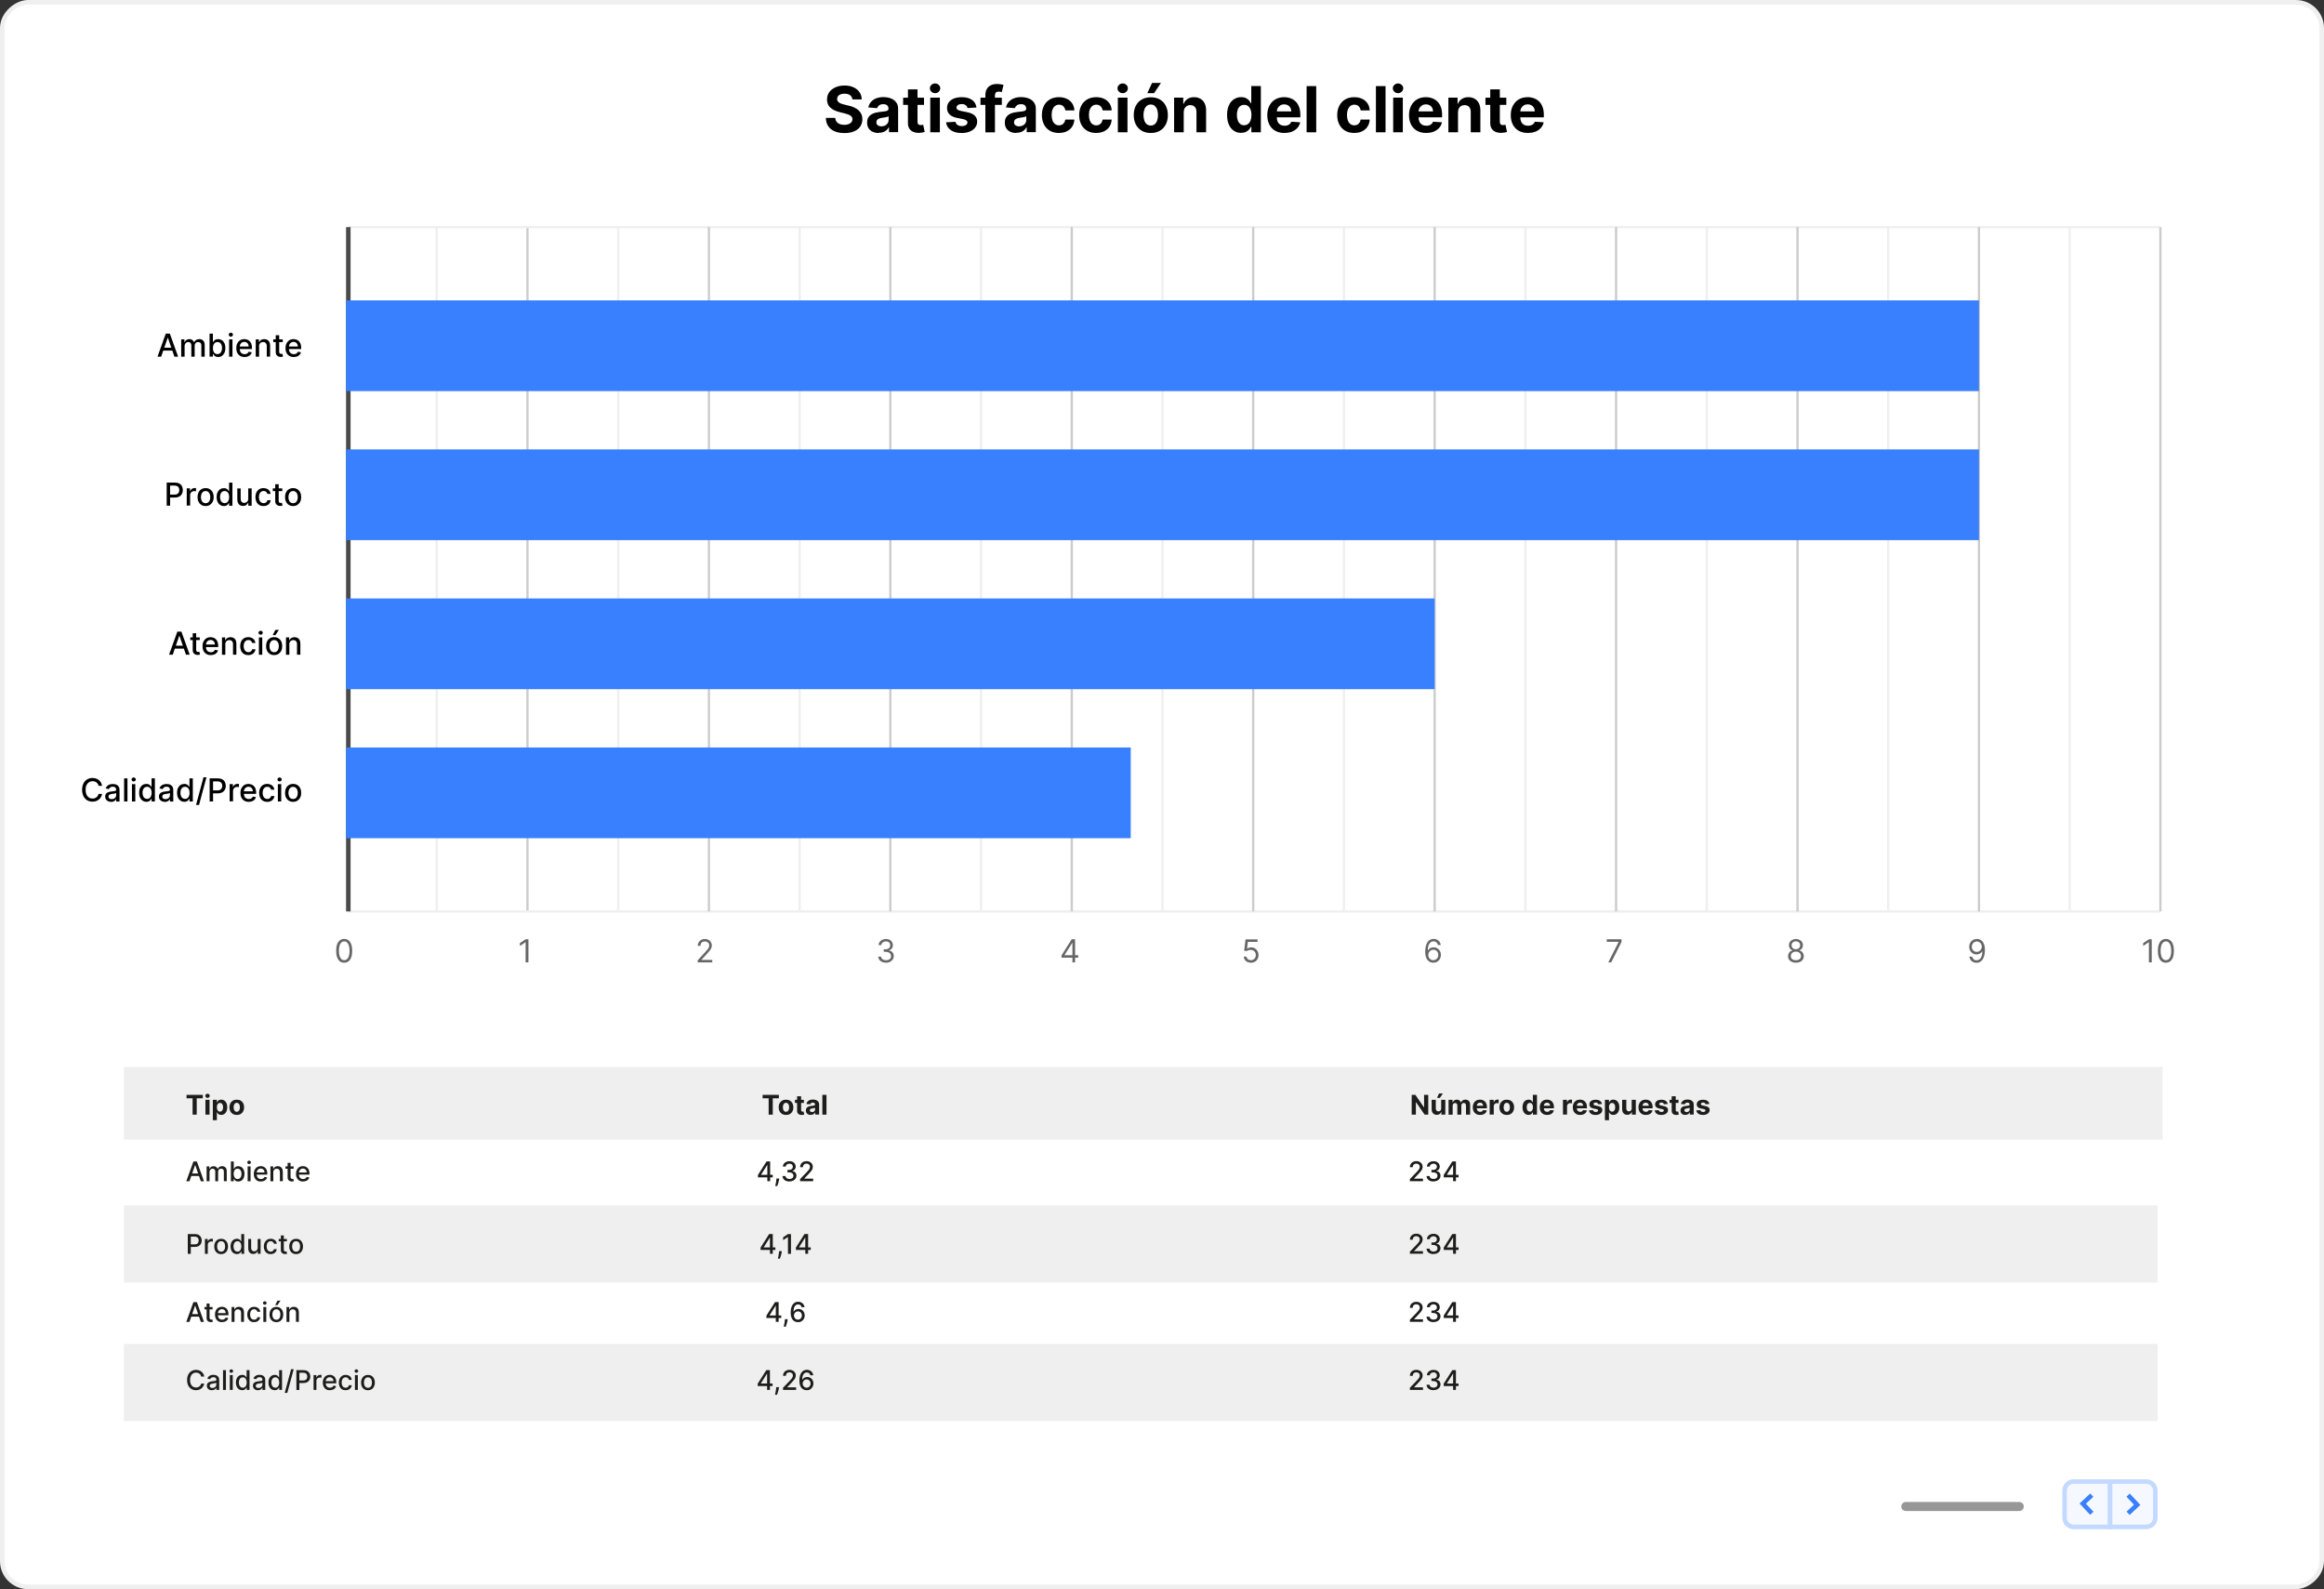 <svg xmlns="http://www.w3.org/2000/svg" id="Capa_2" viewBox="0 0 512.36 350.28"><rect x="0" y="0" width="512.36" height="350.28" fill="#333333" stroke="none"/><defs><style>.cls-1{fill:#666;}.cls-2{fill:#1d1d1b;}.cls-3{fill:#3880ff;}.cls-4{stroke:#979797;stroke-linecap:round;stroke-width:2px;}.cls-4,.cls-5,.cls-6,.cls-7,.cls-8{fill:none;}.cls-5,.cls-6{stroke-width:.5px;}.cls-5,.cls-9,.cls-10{stroke:#efefef;}.cls-6{stroke:#cdcbcd;}.cls-9{fill:#efefef;}.cls-10{fill:#fff;}.cls-7{stroke:#3880ff;}.cls-8{stroke:#4a4a4a;}.cls-11{fill:#f5f9ff;fill-rule:evenodd;stroke:#c3d9ff;}</style></defs><g id="Capa_1-2"><rect class="cls-10" x="81.54" y="-80.54" width="349.28" height="511.36" rx="5.68" ry="5.68" transform="translate(81.04 431.32) rotate(-90)"></rect><g><path d="m187.92,21.91c-.04-.4-.21-.71-.51-.93-.3-.22-.71-.33-1.23-.33-.35,0-.65.05-.89.15s-.43.23-.55.41-.19.37-.19.59c0,.18.03.34.12.48.08.14.2.25.35.35.15.1.32.18.52.25s.4.13.63.18l.91.22c.44.1.85.23,1.22.4.37.17.69.37.96.61.27.24.48.53.63.85s.23.7.23,1.13c0,.62-.16,1.16-.47,1.62-.31.46-.76.81-1.35,1.06-.59.25-1.3.38-2.13.38s-1.54-.13-2.14-.38c-.61-.25-1.08-.63-1.42-1.12-.34-.5-.52-1.11-.54-1.84h2.08c.02.34.12.63.29.85.17.23.41.4.7.51.29.11.63.17,1,.17s.68-.05.95-.16c.27-.11.48-.25.63-.44.15-.19.22-.41.22-.65,0-.23-.07-.42-.2-.58-.13-.16-.33-.29-.59-.4-.26-.11-.57-.21-.94-.3l-1.11-.28c-.86-.21-1.54-.54-2.03-.98s-.74-1.04-.74-1.79c0-.62.16-1.15.49-1.62.33-.46.79-.82,1.38-1.08.58-.26,1.25-.39,1.99-.39s1.42.13,1.98.39c.57.26,1,.62,1.32,1.08.32.46.48.99.49,1.6h-2.06Z"></path><path d="m193.7,29.31c-.49,0-.92-.09-1.3-.26-.38-.17-.68-.42-.9-.76-.22-.34-.33-.76-.33-1.26,0-.42.08-.78.23-1.07.16-.29.37-.52.64-.7.27-.18.57-.31.92-.4s.7-.15,1.08-.19c.44-.05.8-.09,1.07-.13s.47-.1.59-.19c.12-.08.18-.21.18-.37v-.03c0-.31-.1-.56-.29-.73-.2-.17-.48-.26-.84-.26-.38,0-.69.08-.91.25-.23.17-.38.38-.45.63l-1.96-.16c.1-.46.29-.87.59-1.21.29-.34.67-.6,1.13-.79.46-.18,1-.28,1.61-.28.42,0,.83.05,1.22.15.39.1.74.25,1.04.46.3.21.54.48.72.8.18.33.26.72.26,1.17v5.15h-2.01v-1.06h-.06c-.12.24-.29.45-.49.63s-.45.32-.74.42c-.29.1-.62.15-1,.15Zm.61-1.46c.31,0,.59-.06.83-.19.24-.12.43-.29.56-.5.14-.21.21-.45.21-.72v-.81c-.07.04-.16.08-.27.12s-.24.07-.38.09c-.14.03-.29.05-.43.07s-.27.04-.39.06c-.25.04-.46.09-.65.17-.19.08-.33.19-.43.32-.1.13-.15.3-.15.5,0,.29.1.51.32.66s.48.23.8.23Z"></path><path d="m203.71,21.53v1.59h-4.6v-1.59h4.6Zm-3.55-1.83h2.12v7.12c0,.2.03.35.09.46.06.11.14.18.25.23.11.04.23.06.38.06.1,0,.2,0,.3-.03.1-.02.18-.03.23-.04l.33,1.58c-.11.03-.26.07-.45.12-.19.04-.43.07-.7.08-.51.02-.96-.05-1.34-.2s-.68-.4-.89-.73c-.21-.33-.32-.74-.31-1.24v-7.4Z"></path><path d="m206.16,20.54c-.32,0-.59-.11-.81-.32-.23-.21-.34-.46-.34-.76s.11-.54.34-.75c.22-.21.49-.32.8-.32s.59.11.81.32.33.46.33.75-.11.55-.33.76-.49.32-.81.32Zm-1.07,8.62v-7.64h2.12v7.64h-2.12Z"></path><path d="m215.25,23.7l-1.94.12c-.03-.17-.1-.32-.21-.45s-.25-.24-.43-.32c-.18-.08-.39-.12-.63-.12-.33,0-.6.07-.83.21-.22.14-.34.32-.34.55,0,.18.07.34.22.46.15.13.4.23.75.3l1.38.28c.74.15,1.3.4,1.66.74.36.34.55.78.55,1.33,0,.5-.15.94-.44,1.32-.29.38-.69.67-1.2.88s-1.09.32-1.76.32c-1.01,0-1.81-.21-2.41-.63-.6-.42-.95-1-1.05-1.73l2.08-.11c.06.31.21.54.46.7s.55.24.93.24.67-.07.9-.22c.23-.14.34-.33.35-.56,0-.19-.08-.35-.24-.47-.16-.12-.4-.22-.74-.29l-1.32-.26c-.75-.15-1.3-.41-1.66-.78-.36-.37-.54-.84-.54-1.41,0-.49.13-.91.4-1.27.27-.35.64-.63,1.13-.82.49-.19,1.05-.29,1.71-.29.96,0,1.72.2,2.28.61.55.41.88.96.97,1.67Z"></path><path d="m220.87,21.53v1.59h-4.71v-1.59h4.71Zm-3.63,7.64v-8.19c0-.55.11-1.01.33-1.38.22-.36.51-.64.89-.82.38-.18.81-.27,1.29-.27.32,0,.62.02.89.07.27.05.47.09.6.13l-.38,1.59c-.08-.03-.19-.05-.31-.07-.12-.02-.24-.03-.37-.03-.31,0-.53.07-.65.22s-.18.35-.18.6v8.15h-2.11Z"></path><path d="m224.06,29.31c-.49,0-.92-.09-1.3-.26-.38-.17-.68-.42-.9-.76s-.33-.76-.33-1.26c0-.42.08-.78.23-1.07.16-.29.37-.52.64-.7.27-.18.57-.31.92-.4.34-.09.7-.15,1.08-.19.44-.05.8-.09,1.07-.13s.47-.1.59-.19c.12-.08.18-.21.18-.37v-.03c0-.31-.1-.56-.29-.73s-.48-.26-.84-.26c-.38,0-.68.08-.91.25-.22.17-.38.38-.45.63l-1.96-.16c.1-.46.29-.87.59-1.21s.67-.6,1.13-.79,1-.28,1.61-.28c.42,0,.83.05,1.22.15.39.1.74.25,1.04.46.3.21.54.48.72.8.18.33.26.72.26,1.17v5.15h-2.01v-1.06h-.06c-.12.24-.29.45-.49.63-.21.18-.45.32-.74.42s-.62.15-1,.15Zm.61-1.46c.31,0,.59-.06.83-.19s.43-.29.56-.5c.14-.21.2-.45.2-.72v-.81c-.07.04-.16.08-.27.12-.11.03-.24.07-.38.09-.14.03-.29.05-.43.07s-.27.04-.39.06c-.25.04-.47.09-.65.17-.19.08-.33.19-.43.32s-.15.3-.15.5c0,.29.1.51.31.66.21.15.48.23.8.23Z"></path><path d="m233.46,29.31c-.78,0-1.46-.17-2.02-.5s-.99-.8-1.29-1.39c-.3-.59-.45-1.28-.45-2.05s.15-1.47.45-2.06c.3-.59.74-1.05,1.3-1.39.56-.33,1.23-.5,2-.5.67,0,1.25.12,1.75.36.5.24.9.58,1.19,1.02s.45.95.48,1.54h-2c-.06-.38-.21-.69-.45-.92-.24-.23-.55-.35-.94-.35-.33,0-.61.09-.86.27s-.43.44-.57.77c-.14.34-.2.75-.2,1.23s.07.9.2,1.24c.13.34.32.6.57.78.25.18.53.27.86.27.24,0,.46-.05.65-.15.19-.1.36-.24.48-.44.13-.19.21-.42.25-.69h2c-.03.58-.19,1.1-.47,1.54s-.67.79-1.17,1.04-1.09.37-1.76.37Z"></path><path d="m241.68,29.31c-.78,0-1.45-.17-2.02-.5-.56-.33-.99-.8-1.29-1.39-.3-.59-.45-1.28-.45-2.05s.15-1.47.45-2.06.74-1.05,1.3-1.39c.56-.33,1.23-.5,2-.5.67,0,1.25.12,1.75.36.5.24.9.58,1.19,1.02.29.44.45.95.48,1.54h-2c-.06-.38-.21-.69-.45-.92-.24-.23-.55-.35-.94-.35-.33,0-.61.09-.86.27-.24.18-.43.44-.57.77-.14.34-.2.75-.2,1.23s.07.9.2,1.24.32.6.57.78c.25.18.53.27.86.27.24,0,.46-.05.65-.15.19-.1.35-.24.48-.44s.21-.42.25-.69h2c-.03.58-.19,1.1-.47,1.54s-.67.79-1.17,1.04c-.5.25-1.09.37-1.77.37Z"></path><path d="m247.52,20.54c-.32,0-.59-.11-.81-.32-.23-.21-.34-.46-.34-.76s.11-.54.34-.75c.22-.21.49-.32.8-.32s.59.11.81.32.33.46.33.75-.11.55-.33.76-.49.32-.81.32Zm-1.07,8.62v-7.64h2.12v7.64h-2.12Z"></path><path d="m253.71,29.31c-.77,0-1.44-.16-2-.49-.56-.33-.99-.79-1.3-1.38-.3-.59-.46-1.28-.46-2.06s.15-1.48.46-2.07c.31-.59.74-1.05,1.3-1.38.56-.33,1.23-.49,2-.49s1.44.17,2,.49c.56.33,1,.79,1.3,1.38.3.59.46,1.28.46,2.07s-.15,1.47-.46,2.06c-.3.59-.74,1.05-1.3,1.38-.56.33-1.23.49-2,.49Zm0-1.64c.35,0,.64-.1.88-.3.24-.2.41-.47.53-.82.12-.35.18-.74.18-1.19s-.06-.84-.18-1.19c-.12-.35-.3-.62-.53-.83s-.53-.3-.88-.3-.65.1-.89.3-.42.48-.54.83c-.12.35-.18.74-.18,1.19s.06.84.18,1.19c.12.35.3.62.54.82.24.2.54.3.89.3Zm-.77-7.13l1.05-2.26h1.96l-1.52,2.26h-1.5Z"></path><path d="m260.97,24.75v4.41h-2.12v-7.64h2.02v1.35h.09c.17-.44.45-.8.85-1.06.4-.26.88-.39,1.45-.39.53,0,.99.12,1.39.35s.7.56.92.99.33.94.33,1.53v4.86h-2.12v-4.48c0-.47-.12-.83-.36-1.1s-.57-.4-1-.4c-.29,0-.54.06-.75.18s-.39.3-.51.53c-.12.23-.18.51-.19.84Z"></path><path d="m273.62,29.29c-.58,0-1.11-.15-1.57-.45-.47-.3-.84-.74-1.11-1.33s-.41-1.3-.41-2.16.14-1.6.42-2.19.66-1.02,1.13-1.31.98-.44,1.54-.44c.43,0,.79.07,1.07.22.29.14.52.32.7.54.18.21.31.42.41.63h.06v-3.83h2.11v10.18h-2.09v-1.22h-.09c-.1.21-.24.42-.42.63-.18.21-.41.38-.7.51-.29.14-.64.2-1.05.2Zm.67-1.69c.34,0,.63-.09.87-.28.24-.19.42-.45.55-.79.13-.34.19-.73.19-1.19s-.06-.85-.19-1.18c-.13-.33-.31-.59-.55-.78s-.53-.27-.87-.27-.64.09-.88.28-.42.45-.54.79c-.12.33-.18.72-.18,1.16s.06.84.19,1.18c.12.34.3.6.54.8.24.19.53.29.88.29Z"></path><path d="m283.18,29.31c-.79,0-1.46-.16-2.03-.48s-1-.77-1.3-1.36-.46-1.29-.46-2.09.15-1.48.46-2.07.73-1.06,1.29-1.39c.56-.33,1.21-.5,1.96-.5.5,0,.97.08,1.41.24.44.16.82.4,1.14.72.33.32.58.73.76,1.21.18.49.27,1.05.27,1.7v.58h-6.45v-1.31h4.46c0-.3-.07-.57-.2-.81s-.31-.42-.55-.55-.5-.2-.81-.2-.61.07-.85.22c-.25.15-.44.34-.58.59-.14.25-.21.52-.21.82v1.25c0,.38.07.7.21.98.14.28.34.49.6.64.26.15.57.22.92.22.24,0,.45-.03.65-.1s.36-.17.5-.3c.14-.13.25-.29.32-.49l1.96.13c-.1.47-.3.88-.61,1.23s-.7.62-1.18.82-1.04.29-1.67.29Z"></path><path d="m290.18,18.98v10.18h-2.12v-10.18h2.12Z"></path><path d="m298.57,29.31c-.78,0-1.46-.17-2.02-.5-.56-.33-.99-.8-1.29-1.39-.3-.59-.45-1.28-.45-2.05s.15-1.47.46-2.06c.3-.59.73-1.05,1.29-1.39.56-.33,1.23-.5,2-.5.67,0,1.25.12,1.75.36.5.24.9.58,1.19,1.02.29.44.45.95.48,1.54h-2c-.06-.38-.21-.69-.45-.92-.24-.23-.55-.35-.94-.35-.33,0-.62.09-.86.27-.24.18-.43.44-.57.77-.13.34-.2.75-.2,1.23s.07.9.2,1.24.32.6.57.78c.25.18.53.27.86.27.24,0,.46-.05.65-.15.2-.1.36-.24.48-.44.13-.19.21-.42.25-.69h2c-.03.58-.19,1.1-.47,1.54s-.67.79-1.17,1.04c-.5.25-1.09.37-1.77.37Z"></path><path d="m305.46,18.98v10.18h-2.12v-10.18h2.12Z"></path><path d="m308.22,20.54c-.31,0-.59-.11-.81-.32-.23-.21-.34-.46-.34-.76s.11-.54.34-.75c.22-.21.49-.32.8-.32s.59.11.81.32c.22.21.34.46.34.75s-.11.55-.34.76c-.22.21-.49.32-.81.32Zm-1.07,8.62v-7.64h2.12v7.64h-2.12Z"></path><path d="m314.44,29.31c-.79,0-1.46-.16-2.03-.48-.57-.32-1-.77-1.31-1.36s-.46-1.29-.46-2.09.15-1.48.46-2.07.74-1.06,1.29-1.39c.55-.33,1.21-.5,1.96-.5.5,0,.97.08,1.41.24s.82.4,1.14.72c.33.32.58.73.76,1.21.18.49.27,1.05.27,1.7v.58h-6.45v-1.31h4.46c0-.3-.07-.57-.2-.81s-.32-.42-.55-.55c-.23-.13-.51-.2-.81-.2s-.61.07-.85.22c-.25.15-.44.34-.58.59-.14.25-.21.52-.21.82v1.25c0,.38.07.7.21.98.14.28.34.49.6.64.26.15.56.22.92.22.23,0,.45-.03.65-.1.2-.07.36-.17.5-.3.14-.13.24-.29.32-.49l1.96.13c-.1.47-.3.88-.61,1.23s-.7.62-1.18.82-1.04.29-1.67.29Z"></path><path d="m321.44,24.75v4.41h-2.12v-7.64h2.02v1.35h.09c.17-.44.45-.8.85-1.06.4-.26.88-.39,1.45-.39.53,0,.99.12,1.39.35s.7.56.92.99.33.94.33,1.53v4.86h-2.12v-4.48c0-.47-.12-.83-.36-1.1s-.58-.4-1-.4c-.29,0-.54.06-.75.18-.22.12-.38.3-.51.53-.12.23-.18.51-.19.84Z"></path><path d="m332.09,21.53v1.59h-4.6v-1.59h4.6Zm-3.55-1.83h2.12v7.12c0,.2.03.35.09.46.06.11.14.18.25.23s.23.06.38.06c.1,0,.2,0,.3-.03.1-.02.18-.03.23-.04l.33,1.58c-.11.03-.26.07-.45.12-.19.04-.43.07-.7.08-.51.02-.96-.05-1.34-.2s-.68-.4-.89-.73-.32-.74-.31-1.24v-7.4Z"></path><path d="m336.87,29.31c-.79,0-1.46-.16-2.03-.48-.57-.32-1-.77-1.31-1.36s-.46-1.29-.46-2.09.15-1.48.46-2.07.74-1.06,1.29-1.39c.55-.33,1.21-.5,1.96-.5.5,0,.97.08,1.41.24s.82.4,1.14.72c.33.32.58.73.76,1.21.18.49.27,1.05.27,1.7v.58h-6.45v-1.31h4.46c0-.3-.07-.57-.2-.81s-.32-.42-.55-.55c-.23-.13-.51-.2-.81-.2s-.61.07-.85.22c-.25.15-.44.34-.58.59-.14.25-.21.52-.21.82v1.25c0,.38.07.7.21.98.14.28.34.49.6.64.26.15.56.22.92.22.23,0,.45-.03.65-.1.2-.07.36-.17.5-.3.14-.13.24-.29.32-.49l1.96.13c-.1.47-.3.88-.61,1.23s-.7.62-1.18.82-1.04.29-1.67.29Z"></path></g><line id="Path-26-Copy-10" class="cls-5" x1="96.29" y1="200.9" x2="96.29" y2="50.06"></line><line id="Path-26-Copy-11" class="cls-6" x1="116.29" y1="200.9" x2="116.29" y2="50.06"></line><line id="Path-26-Copy-12" class="cls-5" x1="136.29" y1="200.9" x2="136.29" y2="50.06"></line><line id="Path-26-Copy-12-2" class="cls-5" x1="76.79" y1="200.9" x2="476.29" y2="200.9"></line><line id="Path-26-Copy-12-3" class="cls-5" x1="76.79" y1="50.06" x2="476.29" y2="50.06"></line><line id="Path-26-Copy-13" class="cls-6" x1="156.29" y1="200.9" x2="156.29" y2="50.06"></line><line id="Path-26-Copy-14" class="cls-5" x1="176.29" y1="200.9" x2="176.29" y2="50.06"></line><line id="Path-26-Copy-15" class="cls-6" x1="196.29" y1="200.9" x2="196.29" y2="50.06"></line><line id="Path-26-Copy-16" class="cls-5" x1="216.29" y1="200.9" x2="216.29" y2="50.06"></line><line id="Path-26-Copy-17" class="cls-6" x1="236.29" y1="200.9" x2="236.29" y2="50.06"></line><line id="Path-26-Copy-18" class="cls-5" x1="256.29" y1="200.9" x2="256.29" y2="50.06"></line><line id="Path-26-Copy-19" class="cls-6" x1="276.29" y1="200.9" x2="276.29" y2="50.06"></line><line id="Path-26-Copy-20" class="cls-5" x1="296.29" y1="200.9" x2="296.29" y2="50.06"></line><line id="Path-26-Copy-21" class="cls-6" x1="316.29" y1="200.9" x2="316.29" y2="50.06"></line><line id="Path-26-Copy-22" class="cls-5" x1="336.29" y1="200.9" x2="336.29" y2="50.06"></line><line id="Path-26-Copy-23" class="cls-6" x1="356.29" y1="200.9" x2="356.29" y2="50.06"></line><line id="Path-26-Copy-24" class="cls-5" x1="376.29" y1="200.9" x2="376.29" y2="50.06"></line><line id="Path-26-Copy-25" class="cls-6" x1="396.29" y1="200.9" x2="396.29" y2="50.06"></line><line id="Path-26-Copy-26" class="cls-5" x1="416.29" y1="200.9" x2="416.29" y2="50.06"></line><line id="Path-26-Copy-27" class="cls-6" x1="436.29" y1="200.9" x2="436.29" y2="50.06"></line><line id="Path-26-Copy-28" class="cls-5" x1="456.29" y1="200.9" x2="456.29" y2="50.06"></line><line id="Path-26-Copy-29" class="cls-6" x1="476.29" y1="200.9" x2="476.29" y2="50.06"></line><line id="Path-26-Copy-9" class="cls-8" x1="76.79" y1="200.9" x2="76.79" y2="50.06"></line><g><path class="cls-1" d="m75.88,212.2c-.38,0-.69-.1-.96-.31-.26-.21-.46-.5-.6-.89-.14-.39-.21-.86-.21-1.42s.07-1.02.21-1.41c.14-.39.34-.69.61-.9.26-.21.58-.31.95-.31s.69.1.95.31c.26.21.47.5.61.9.14.39.21.86.21,1.41s-.07,1.03-.21,1.42c-.14.39-.34.69-.6.89-.26.2-.58.31-.96.31Zm0-.55c.37,0,.66-.18.87-.54.21-.36.31-.87.31-1.53,0-.44-.05-.82-.14-1.13-.09-.31-.23-.55-.4-.71-.17-.16-.38-.24-.63-.24-.37,0-.66.18-.86.54-.21.36-.31.87-.31,1.54,0,.44.05.82.14,1.12.09.31.23.54.4.7.17.16.39.24.63.24Z"></path><path class="cls-1" d="m116.5,207.04v5.09h-.62v-4.45h-.03l-1.24.83v-.63l1.27-.84h.62Z"></path><path class="cls-1" d="m153.81,212.13v-.45l1.68-1.84c.2-.22.36-.4.49-.56.13-.16.22-.31.29-.45.06-.14.09-.29.09-.45,0-.18-.04-.33-.13-.46s-.2-.23-.35-.3-.31-.11-.5-.11c-.2,0-.37.04-.51.12-.14.08-.26.19-.33.34-.08.14-.12.31-.12.51h-.59c0-.3.07-.56.21-.79.14-.22.33-.4.56-.53.24-.13.5-.19.8-.19s.56.06.79.19.41.3.54.51.2.45.2.71c0,.19-.03.37-.1.55-.07.18-.18.38-.35.59s-.39.48-.68.8l-1.14,1.22v.04h2.37v.55h-3.21Z"></path><path class="cls-1" d="m195.35,212.2c-.33,0-.62-.06-.88-.17s-.46-.27-.61-.47c-.15-.2-.23-.44-.25-.7h.63c.01.16.07.31.17.42.1.12.23.21.39.28.16.06.34.1.53.1.22,0,.41-.04.58-.11.17-.08.3-.18.4-.32.1-.14.14-.29.14-.47s-.05-.35-.14-.5c-.09-.14-.23-.26-.41-.34-.18-.08-.4-.12-.66-.12h-.41v-.55h.41c.2,0,.38-.04.53-.11s.27-.18.36-.31c.09-.13.13-.29.13-.47s-.04-.32-.11-.45-.18-.23-.32-.3c-.14-.07-.3-.11-.49-.11-.18,0-.34.03-.5.1-.15.06-.28.16-.38.28s-.15.26-.16.43h-.6c.01-.27.09-.5.24-.7.15-.2.35-.36.59-.47.25-.11.51-.17.81-.17.32,0,.58.06.81.19s.4.29.52.5.18.43.18.67c0,.29-.08.53-.22.73-.15.2-.35.34-.61.42v.04c.32.05.57.19.75.41s.27.49.27.81c0,.28-.08.53-.23.75-.15.22-.35.39-.61.52-.26.13-.55.19-.88.19Z"></path><path class="cls-1" d="m234.03,211.09v-.51l2.24-3.54h.37v.79h-.25l-1.69,2.67v.04h3.01v.55h-3.68Zm2.4,1.04v-5.09h.59v5.09h-.59Z"></path><path class="cls-1" d="m275.79,212.2c-.29,0-.55-.06-.79-.17-.23-.12-.42-.28-.56-.48s-.22-.43-.23-.69h.6c.02.23.13.42.31.57.19.15.41.22.67.22.21,0,.39-.05.56-.15.16-.1.29-.23.38-.4.09-.17.14-.37.14-.58s-.05-.42-.14-.59c-.1-.17-.23-.31-.4-.41-.17-.1-.36-.15-.58-.15-.16,0-.32.02-.48.07s-.3.11-.4.19l-.58-.07.31-2.5h2.64v.55h-2.13l-.18,1.5h.03c.1-.08.23-.15.39-.21.16-.05.32-.08.49-.08.31,0,.59.07.83.22.24.15.44.35.58.61s.21.55.21.88-.07.61-.22.87c-.14.25-.34.46-.6.6s-.54.22-.87.22Z"></path><path class="cls-1" d="m315.99,212.2c-.21,0-.42-.04-.63-.12s-.4-.21-.57-.39c-.17-.18-.31-.43-.42-.74-.1-.31-.16-.7-.16-1.17s.04-.85.13-1.2c.08-.35.21-.65.37-.89.16-.24.35-.42.58-.55.23-.12.48-.19.77-.19s.54.06.76.17.41.27.55.48.23.44.27.71h-.61c-.06-.23-.17-.43-.33-.58-.16-.15-.38-.23-.65-.23-.39,0-.71.17-.93.52-.23.34-.34.83-.34,1.45h.04c.09-.14.2-.26.33-.36.13-.1.27-.18.43-.23.16-.05.32-.08.49-.08.29,0,.56.07.8.22.24.14.44.34.58.6.15.25.22.55.22.87s-.07.6-.21.86c-.14.26-.34.47-.59.62-.25.15-.55.23-.9.22Zm0-.55c.21,0,.4-.05.56-.16.17-.1.3-.25.4-.42.1-.17.15-.37.15-.59s-.05-.4-.14-.58c-.09-.17-.22-.31-.39-.41-.16-.1-.35-.15-.56-.15-.16,0-.3.03-.44.09-.14.06-.25.15-.36.25-.1.11-.18.23-.24.37-.06.14-.09.28-.09.44,0,.2.05.39.14.57.09.18.23.32.39.43.17.11.36.16.57.16Z"></path><path class="cls-1" d="m354.57,212.13l2.28-4.5v-.04h-2.62v-.55h3.26v.58l-2.27,4.51h-.65Z"></path><path class="cls-1" d="m395.93,212.2c-.34,0-.64-.06-.9-.18-.26-.12-.46-.29-.61-.5s-.22-.46-.22-.73c0-.22.04-.42.13-.6.09-.18.21-.34.35-.46.15-.12.32-.2.5-.24v-.03c-.24-.06-.44-.2-.58-.41-.14-.21-.21-.45-.21-.72,0-.26.06-.49.2-.69.13-.2.32-.36.55-.48.23-.12.5-.18.8-.18s.56.06.79.18c.23.12.41.28.55.48.13.2.2.43.2.69,0,.27-.07.51-.22.72-.14.21-.34.35-.57.41v.03c.18.03.35.11.5.24.15.12.27.28.35.46.09.18.13.38.13.6,0,.28-.08.52-.22.73s-.35.38-.61.5-.56.18-.9.18Zm0-.55c.23,0,.43-.04.6-.11.17-.07.3-.18.39-.32s.14-.29.14-.48c0-.19-.05-.36-.15-.51s-.23-.26-.4-.35c-.17-.08-.36-.13-.58-.13s-.41.04-.58.13c-.17.08-.3.2-.4.35s-.14.32-.14.51c0,.18.04.34.13.48s.22.24.39.32c.17.08.37.11.6.11Zm0-2.42c.18,0,.34-.04.49-.11.14-.07.25-.17.33-.31s.12-.28.12-.46c0-.17-.04-.32-.12-.45-.08-.13-.19-.23-.33-.3-.14-.07-.3-.11-.49-.11s-.36.04-.5.11c-.14.07-.25.17-.33.3-.08.13-.12.28-.12.45,0,.18.04.33.12.46s.19.23.33.31.31.11.49.11Z"></path><path class="cls-1" d="m435.82,206.96c.21,0,.42.04.63.12.21.08.4.21.57.39.17.18.31.43.42.74s.16.7.16,1.17-.04.85-.13,1.21c-.09.35-.21.65-.37.89s-.35.42-.58.55-.49.19-.77.19-.54-.06-.76-.17c-.22-.11-.41-.27-.55-.48-.14-.2-.23-.44-.27-.71h.61c.05.23.16.43.33.58s.38.23.65.23c.39,0,.7-.17.93-.51s.34-.83.34-1.45h-.04c-.09.14-.2.26-.33.36-.13.1-.27.18-.42.23-.16.05-.32.08-.5.08-.29,0-.56-.07-.8-.22-.24-.15-.44-.34-.58-.6-.15-.25-.22-.55-.22-.87s.07-.6.21-.86c.14-.26.34-.47.59-.62.25-.15.55-.23.9-.23Zm0,.55c-.21,0-.4.05-.56.16-.17.1-.3.24-.4.42s-.15.37-.15.59.05.41.14.58c.09.17.22.31.38.41.16.1.35.15.56.15.16,0,.3-.03.44-.09.14-.06.25-.15.36-.26.1-.11.18-.23.24-.37.06-.14.09-.28.09-.43,0-.2-.05-.39-.14-.57s-.23-.32-.39-.42c-.17-.11-.36-.16-.57-.16Z"></path><g><path class="cls-1" d="m474.38,207.04v5.09h-.62v-4.45h-.03l-1.24.83v-.63l1.27-.84h.62Z"></path><path class="cls-1" d="m477.5,212.2c-.38,0-.69-.1-.96-.31-.26-.21-.46-.5-.6-.89-.14-.39-.21-.86-.21-1.42s.07-1.02.21-1.41c.14-.39.34-.69.61-.9.26-.21.58-.31.95-.31s.69.1.95.31c.27.21.47.5.61.9.14.39.21.86.21,1.41s-.07,1.03-.21,1.42c-.14.39-.34.69-.61.89-.26.2-.58.31-.96.31Zm0-.55c.37,0,.66-.18.87-.54.21-.36.31-.87.31-1.53,0-.44-.05-.82-.14-1.13s-.23-.55-.4-.71c-.18-.16-.38-.24-.63-.24-.37,0-.65.18-.86.54-.21.36-.31.87-.31,1.54,0,.44.04.82.14,1.12.09.31.23.54.4.7.18.16.39.24.63.24Z"></path></g></g><rect id="Rectangle-Copy-15" class="cls-3" x="76.29" y="99.06" width="360" height="20"></rect><g><path d="m36.75,111.46v-5.09h1.81c.4,0,.72.07.98.22.26.14.46.34.58.59s.19.53.19.84-.07.59-.2.84c-.13.25-.33.45-.59.59s-.59.22-.98.22h-1.25v-.65h1.18c.25,0,.45-.04.61-.13.16-.09.27-.21.34-.36s.11-.32.11-.51-.04-.36-.11-.51c-.07-.15-.19-.27-.34-.35-.16-.08-.36-.13-.62-.13h-.96v4.43h-.77Z"></path><path d="m41.17,111.46v-3.82h.72v.61h.04c.07-.21.19-.37.37-.49.18-.12.38-.18.6-.18.05,0,.1,0,.17,0,.06,0,.11,0,.15.01v.71s-.08-.02-.16-.03-.15-.02-.23-.02c-.18,0-.33.04-.47.11s-.25.18-.32.31c-.08.13-.12.28-.12.44v2.33h-.74Z"></path><path d="m45.33,111.54c-.36,0-.67-.08-.94-.25s-.47-.39-.62-.69c-.15-.29-.22-.64-.22-1.03s.07-.74.22-1.04c.15-.3.35-.53.62-.69s.58-.25.94-.25.67.08.94.25.47.39.62.69c.15.3.22.64.22,1.04s-.07.74-.22,1.03c-.15.29-.36.52-.62.69s-.58.25-.94.25Zm0-.62c.23,0,.42-.06.58-.18.15-.12.27-.29.34-.49.07-.2.11-.43.11-.67s-.04-.47-.11-.67c-.07-.2-.19-.37-.34-.49-.15-.12-.34-.19-.58-.19s-.43.06-.58.19c-.15.12-.27.29-.34.49-.07.2-.11.43-.11.67s.04.47.11.67c.07.2.19.37.34.49s.35.18.58.18Z"></path><path d="m49.36,111.54c-.31,0-.58-.08-.82-.24-.24-.16-.43-.38-.57-.68-.14-.29-.21-.65-.21-1.06s.07-.77.21-1.06c.14-.29.33-.52.57-.67s.52-.23.82-.23c.24,0,.43.04.57.12.15.08.26.17.34.27.08.1.14.2.19.28h.04v-1.89h.74v5.09h-.73v-.59h-.06c-.04.08-.11.17-.19.28-.08.1-.2.2-.34.27-.15.08-.33.12-.57.12Zm.16-.63c.21,0,.4-.06.54-.17.15-.11.26-.27.34-.47s.12-.44.12-.71-.04-.5-.11-.7c-.08-.2-.19-.35-.34-.46-.15-.11-.33-.17-.55-.17s-.41.06-.56.17c-.15.12-.26.27-.34.47-.08.2-.11.43-.11.68s.04.48.11.69c.08.2.19.37.34.48.15.12.34.18.56.18Z"></path><path d="m54.73,109.88v-2.23h.75v3.82h-.73v-.66h-.04c-.09.2-.23.37-.42.51-.19.14-.43.2-.72.2-.25,0-.46-.05-.65-.16-.19-.11-.34-.27-.44-.48-.11-.21-.16-.48-.16-.79v-2.43h.74v2.34c0,.26.07.47.22.62.14.15.33.23.56.23.14,0,.28-.03.42-.1.14-.07.25-.17.35-.32.09-.14.14-.32.13-.54Z"></path><path d="m58.08,111.54c-.37,0-.69-.08-.95-.25-.27-.17-.47-.4-.61-.7-.14-.3-.21-.64-.21-1.02s.07-.73.22-1.03.35-.53.62-.7c.27-.17.58-.25.94-.25.29,0,.55.05.78.16.23.11.41.26.55.45.14.19.22.42.25.67h-.72c-.04-.18-.13-.33-.27-.46-.14-.13-.33-.19-.57-.19-.21,0-.39.05-.54.16-.15.11-.28.26-.36.46s-.13.44-.13.71.04.52.13.72c.08.2.2.36.36.47.16.11.34.17.55.17.14,0,.27-.03.38-.08.12-.05.21-.13.29-.22.08-.1.13-.22.17-.35h.72c-.03.25-.11.47-.24.66-.13.19-.31.35-.54.46-.22.11-.49.17-.79.17Z"></path><path d="m62.23,107.65v.6h-2.09v-.6h2.09Zm-1.53-.91h.74v3.61c0,.14.02.25.06.32.04.07.1.12.17.15.07.03.14.04.22.04.06,0,.11,0,.16-.01.04,0,.08-.01.1-.02l.13.61s-.1.03-.18.05c-.08.02-.18.03-.3.03-.2,0-.38-.03-.55-.1s-.31-.19-.41-.34c-.1-.15-.16-.34-.16-.57v-3.77Z"></path><path d="m64.62,111.54c-.36,0-.67-.08-.94-.25s-.47-.39-.62-.69c-.15-.29-.22-.64-.22-1.03s.07-.74.22-1.04c.15-.3.35-.53.62-.69s.58-.25.94-.25.67.08.94.25.47.39.62.69c.15.3.22.64.22,1.04s-.07.74-.22,1.03c-.15.29-.36.52-.62.69s-.58.25-.94.25Zm0-.62c.23,0,.42-.06.58-.18.15-.12.27-.29.34-.49.07-.2.11-.43.11-.67s-.04-.47-.11-.67c-.07-.2-.19-.37-.34-.49-.15-.12-.34-.19-.58-.19s-.43.06-.58.19c-.15.12-.27.29-.34.49-.07.2-.11.43-.11.67s.04.47.11.67c.07.2.19.37.34.49s.35.18.58.18Z"></path></g><rect id="Rectangle-Copy-15-2" class="cls-3" x="76.29" y="66.21" width="360" height="20"></rect><g><path d="m35.54,78.62h-.82l1.83-5.09h.89l1.83,5.09h-.82l-1.44-4.17h-.04l-1.44,4.17Zm.14-1.99h2.64v.65h-2.64v-.65Z"></path><path d="m39.95,78.62v-3.82h.71v.62h.05c.08-.21.21-.38.39-.49.18-.12.4-.18.65-.18s.47.06.64.18c.17.12.3.28.38.49h.04c.09-.2.24-.37.43-.49.2-.12.44-.18.71-.18.35,0,.63.11.85.33.22.22.33.54.33.98v2.56h-.74v-2.49c0-.26-.07-.45-.21-.56-.14-.12-.31-.17-.5-.17-.24,0-.43.07-.56.22-.13.15-.2.34-.2.57v2.43h-.74v-2.54c0-.21-.06-.37-.19-.5-.13-.13-.3-.19-.5-.19-.14,0-.27.04-.39.11s-.21.18-.29.31c-.07.13-.11.28-.11.46v2.35h-.74Z"></path><path d="m46.2,78.62v-5.09h.74v1.89h.04c.04-.08.1-.17.19-.28.08-.1.19-.2.34-.27.14-.08.33-.12.57-.12.31,0,.58.08.83.23s.43.38.57.67c.14.29.21.65.21,1.06s-.07.77-.21,1.06c-.14.29-.33.52-.57.68-.24.16-.51.24-.82.24-.23,0-.42-.04-.57-.12-.15-.08-.26-.17-.34-.27-.08-.1-.15-.2-.19-.28h-.06v.59h-.73Zm.73-1.91c0,.27.04.5.12.71s.19.36.34.47c.15.11.33.17.54.17s.41-.06.56-.18c.15-.12.26-.28.34-.48.08-.2.12-.43.12-.69s-.04-.48-.11-.68c-.08-.2-.19-.36-.34-.47-.15-.12-.34-.17-.56-.17s-.4.06-.54.17c-.15.11-.26.27-.34.46-.08.2-.11.43-.11.7Z"></path><path d="m50.89,74.21c-.13,0-.24-.04-.33-.13-.09-.09-.14-.19-.14-.31s.05-.23.14-.31c.09-.09.2-.13.33-.13s.24.04.33.13c.09.09.14.19.14.31s-.05.22-.14.31c-.09.09-.2.13-.33.13Zm-.38,4.41v-3.82h.74v3.82h-.74Z"></path><path d="m53.91,78.69c-.38,0-.7-.08-.97-.24-.27-.16-.48-.39-.63-.68-.15-.29-.22-.64-.22-1.04s.07-.74.22-1.03.35-.53.62-.7c.26-.17.57-.25.93-.25.22,0,.42.04.63.11.2.07.38.18.54.34.16.15.29.35.38.59s.14.54.14.88v.26h-3.04v-.56h2.31c0-.2-.04-.37-.12-.52-.08-.15-.19-.27-.33-.36s-.31-.13-.5-.13c-.21,0-.39.05-.54.15-.16.1-.27.23-.36.4-.08.16-.12.34-.12.53v.43c0,.26.04.47.13.65.09.18.22.32.38.41.16.09.35.14.57.14.14,0,.27-.02.39-.06s.22-.1.3-.18c.08-.08.15-.18.19-.3l.7.13c-.06.21-.16.39-.3.54-.15.16-.33.28-.54.36-.22.08-.47.13-.74.13Z"></path><path d="m57.12,76.35v2.27h-.74v-3.82h.71v.62h.05c.09-.2.23-.36.41-.49.19-.12.43-.18.71-.18.26,0,.49.05.68.16.2.11.35.27.45.48.11.21.16.48.16.79v2.43h-.74v-2.34c0-.28-.07-.49-.22-.65-.14-.16-.34-.23-.59-.23-.17,0-.33.04-.46.11-.13.07-.24.18-.32.33-.08.14-.12.32-.12.52Z"></path><path d="m62.34,74.8v.6h-2.09v-.6h2.09Zm-1.53-.91h.74v3.61c0,.14.02.25.06.32.04.07.1.12.17.15.07.03.14.04.22.04.06,0,.11,0,.16-.01.04,0,.08-.01.1-.02l.13.61s-.1.03-.18.05c-.08.02-.18.03-.3.03-.2,0-.38-.03-.55-.1s-.31-.19-.41-.34c-.1-.15-.16-.34-.16-.57v-3.77Z"></path><path d="m64.76,78.69c-.38,0-.7-.08-.97-.24-.27-.16-.48-.39-.63-.68-.15-.29-.22-.64-.22-1.04s.07-.74.22-1.03.35-.53.62-.7c.26-.17.57-.25.93-.25.22,0,.42.04.63.11.2.07.38.18.54.34.16.15.29.35.38.59s.14.54.14.88v.26h-3.04v-.56h2.31c0-.2-.04-.37-.12-.52-.08-.15-.19-.27-.33-.36s-.31-.13-.5-.13c-.21,0-.39.05-.54.15-.16.1-.27.23-.36.4-.08.16-.12.34-.12.53v.43c0,.26.04.47.13.65.09.18.22.32.38.41.16.09.35.14.57.14.14,0,.27-.02.39-.06s.22-.1.3-.18c.08-.08.15-.18.19-.3l.7.13c-.06.21-.16.39-.3.54-.15.16-.33.28-.54.36-.22.08-.47.13-.74.13Z"></path></g><rect id="Rectangle-Copy-18" class="cls-3" x="76.29" y="131.91" width="240" height="20"></rect><g><path d="m38.09,144.31h-.82l1.83-5.09h.89l1.83,5.09h-.82l-1.44-4.17h-.04l-1.44,4.17Zm.14-1.99h2.64v.65h-2.64v-.65Z"></path><path d="m44.04,140.49v.6h-2.09v-.6h2.09Zm-1.53-.91h.74v3.61c0,.14.02.25.06.32.04.07.1.12.17.15.07.03.14.04.22.04.06,0,.11,0,.16-.01.04,0,.08-.01.1-.02l.13.61s-.1.03-.18.05c-.08.02-.18.03-.3.03-.2,0-.38-.03-.55-.1s-.31-.19-.41-.34c-.1-.15-.16-.34-.16-.57v-3.77Z"></path><path d="m46.47,144.39c-.38,0-.7-.08-.97-.24-.27-.16-.48-.39-.63-.68-.15-.29-.22-.64-.22-1.04s.07-.74.22-1.03.35-.53.62-.7c.26-.17.57-.25.93-.25.22,0,.42.04.63.11.2.07.38.18.54.34.16.15.29.35.38.59s.14.54.14.88v.26h-3.04v-.56h2.31c0-.2-.04-.37-.12-.52-.08-.15-.19-.27-.33-.36s-.31-.13-.5-.13c-.21,0-.39.05-.54.15-.16.1-.27.23-.36.4-.08.16-.12.34-.12.53v.43c0,.26.04.47.13.65.09.18.22.32.38.41.16.09.35.14.57.14.14,0,.27-.02.39-.06s.22-.1.3-.18c.08-.08.15-.18.19-.3l.7.13c-.06.21-.16.39-.3.54-.15.16-.33.28-.54.36-.22.08-.47.13-.74.13Z"></path><path d="m49.68,142.05v2.27h-.74v-3.82h.71v.62h.05c.09-.2.23-.36.41-.49.19-.12.43-.18.71-.18.26,0,.49.05.68.16.2.11.35.27.45.48.11.21.16.48.16.79v2.43h-.74v-2.34c0-.28-.07-.49-.22-.65-.14-.16-.34-.23-.59-.23-.17,0-.33.04-.46.11-.13.07-.24.18-.32.33-.08.14-.12.32-.12.52Z"></path><path d="m54.72,144.39c-.37,0-.69-.08-.95-.25-.27-.17-.47-.4-.61-.7-.14-.3-.21-.64-.21-1.02s.07-.73.22-1.03.35-.53.62-.7c.27-.17.58-.25.94-.25.29,0,.55.05.78.16.23.11.41.26.55.45.14.19.22.42.25.67h-.72c-.04-.18-.13-.33-.27-.46-.14-.13-.33-.19-.57-.19-.21,0-.39.05-.54.16-.15.11-.28.26-.36.46s-.13.44-.13.71.04.52.13.72c.08.2.2.36.36.47.16.11.34.17.55.17.14,0,.27-.03.38-.08.12-.05.21-.13.29-.22.08-.1.13-.22.17-.35h.72c-.03.25-.11.47-.24.66-.13.19-.31.35-.54.46-.22.11-.49.17-.79.17Z"></path><path d="m57.46,139.91c-.13,0-.24-.04-.33-.13-.09-.09-.14-.19-.14-.31s.05-.23.14-.31c.09-.09.2-.13.33-.13s.24.04.33.13c.09.09.14.19.14.31s-.05.22-.14.31c-.09.09-.2.13-.33.13Zm-.38,4.41v-3.82h.74v3.82h-.74Z"></path><path d="m60.44,144.39c-.36,0-.67-.08-.94-.25s-.47-.39-.62-.69c-.15-.29-.22-.64-.22-1.03s.07-.74.22-1.04c.15-.3.35-.53.62-.69s.58-.25.94-.25.67.08.94.25.47.39.62.69c.15.3.22.64.22,1.04s-.07.74-.22,1.03c-.15.29-.36.52-.62.69s-.58.25-.94.25Zm0-.62c.23,0,.42-.06.58-.18.15-.12.27-.29.34-.49.07-.2.11-.43.11-.67s-.04-.47-.11-.67c-.07-.2-.19-.37-.34-.49-.15-.12-.34-.19-.58-.19s-.43.06-.58.19c-.15.12-.27.29-.34.49-.07.2-.11.43-.11.67s.04.47.11.67c.07.2.19.37.34.49s.35.18.58.18Zm-.31-3.78l.58-1.15h.78l-.77,1.15h-.59Z"></path><path d="m63.79,142.05v2.27h-.74v-3.82h.71v.62h.05c.09-.2.23-.36.41-.49.19-.12.43-.18.71-.18.26,0,.49.05.68.16.2.11.35.27.45.48.11.21.16.48.16.79v2.43h-.74v-2.34c0-.28-.07-.49-.22-.65-.14-.16-.34-.23-.59-.23-.17,0-.33.04-.46.11-.13.07-.24.18-.32.33-.08.14-.12.32-.12.52Z"></path></g><g><path d="m22.51,173.22h-.78c-.03-.17-.08-.31-.17-.44s-.18-.23-.3-.32c-.12-.09-.25-.15-.39-.2-.15-.04-.3-.07-.46-.07-.29,0-.56.07-.79.22s-.41.36-.55.65-.2.63-.2,1.04.07.76.2,1.05c.13.29.32.5.55.65.23.15.49.22.78.22.16,0,.31-.02.46-.07.14-.04.28-.11.39-.2.12-.09.22-.19.3-.32.08-.12.14-.27.17-.43h.78c-.04.25-.12.48-.24.69s-.27.39-.46.54c-.18.15-.4.27-.63.35-.24.08-.5.12-.78.12-.44,0-.83-.1-1.18-.31-.34-.21-.62-.51-.81-.9s-.3-.86-.3-1.4.1-1.01.3-1.4c.2-.39.47-.69.82-.9.34-.21.74-.31,1.18-.31.27,0,.52.04.76.12s.45.19.63.34c.19.15.34.33.46.54s.21.46.25.73Z"></path><path d="m24.48,176.74c-.24,0-.46-.04-.66-.14-.2-.09-.35-.22-.46-.39-.11-.17-.17-.38-.17-.63,0-.22.04-.39.12-.53.08-.14.19-.25.33-.33s.3-.14.47-.18.35-.07.53-.09c.23-.03.41-.05.56-.07s.25-.05.31-.09c.06-.04.1-.1.1-.19v-.02c0-.22-.06-.39-.18-.5s-.3-.18-.54-.18-.45.05-.59.17c-.14.11-.24.23-.3.37l-.7-.16c.08-.23.2-.42.36-.56.16-.14.34-.25.55-.31s.43-.1.66-.1c.15,0,.31.02.49.05.17.04.33.1.48.2.15.09.27.23.37.4.1.17.14.4.14.68v2.54h-.73v-.52h-.03c-.05.1-.12.19-.22.28-.1.09-.22.17-.37.23-.15.06-.33.09-.54.09Zm.16-.6c.21,0,.38-.04.53-.12s.26-.19.33-.32c.08-.13.12-.27.12-.42v-.49s-.08.05-.15.07-.16.04-.26.06c-.1.02-.19.03-.28.04-.09.01-.17.02-.23.03-.14.02-.28.05-.39.09-.12.04-.21.1-.28.19-.07.08-.11.19-.11.32,0,.18.07.32.2.42.14.09.31.14.52.14Z"></path><path d="m28.1,171.57v5.09h-.74v-5.09h.74Z"></path><path d="m29.47,172.25c-.13,0-.24-.04-.33-.13-.09-.09-.14-.19-.14-.31s.05-.23.14-.31c.09-.09.2-.13.33-.13s.24.04.33.13c.09.09.14.19.14.31s-.05.22-.14.31c-.09.09-.2.13-.33.13Zm-.38,4.41v-3.82h.74v3.82h-.74Z"></path><path d="m32.27,176.73c-.31,0-.58-.08-.82-.24-.24-.16-.43-.38-.57-.68-.14-.29-.21-.65-.21-1.06s.07-.77.21-1.06c.14-.29.33-.52.57-.67s.52-.23.82-.23c.24,0,.43.04.57.12.15.08.26.17.34.27.08.1.14.2.19.28h.04v-1.89h.74v5.09h-.73v-.59h-.06c-.04.08-.11.17-.19.28-.08.1-.2.2-.34.27-.15.08-.33.12-.57.12Zm.16-.63c.21,0,.4-.06.54-.17.15-.11.26-.27.34-.47s.12-.44.12-.71-.04-.5-.11-.7c-.08-.2-.19-.35-.34-.46-.15-.11-.33-.17-.55-.17s-.41.06-.56.17c-.15.12-.26.27-.34.47-.08.2-.11.43-.11.68s.04.48.11.69c.08.2.19.37.34.48.15.12.34.18.56.18Z"></path><path d="m36.33,176.74c-.24,0-.46-.04-.66-.14-.2-.09-.35-.22-.46-.39-.11-.17-.17-.38-.17-.63,0-.22.04-.39.12-.53.08-.14.19-.25.33-.33s.3-.14.47-.18.35-.07.53-.09c.23-.03.41-.05.56-.07s.25-.05.31-.09c.06-.04.1-.1.1-.19v-.02c0-.22-.06-.39-.18-.5s-.3-.18-.54-.18-.45.05-.59.17c-.14.11-.24.23-.3.37l-.7-.16c.08-.23.2-.42.36-.56.16-.14.34-.25.55-.31s.43-.1.66-.1c.15,0,.31.02.49.05.17.04.33.1.48.2.15.09.27.23.37.4.1.17.14.4.14.68v2.54h-.73v-.52h-.03c-.05.1-.12.19-.22.28-.1.09-.22.17-.37.23-.15.06-.33.09-.54.09Zm.16-.6c.21,0,.38-.04.53-.12s.26-.19.33-.32c.08-.13.12-.27.12-.42v-.49s-.08.05-.15.07-.16.04-.26.06c-.1.02-.19.03-.28.04-.09.01-.17.02-.23.03-.14.02-.28.05-.39.09-.12.04-.21.1-.28.19-.07.08-.11.19-.11.32,0,.18.07.32.2.42.14.09.31.14.52.14Z"></path><path d="m40.63,176.73c-.31,0-.58-.08-.82-.24-.24-.16-.43-.38-.57-.68-.14-.29-.21-.65-.21-1.06s.07-.77.21-1.06c.14-.29.33-.52.57-.67s.52-.23.82-.23c.24,0,.43.04.57.12.15.08.26.17.34.27.08.1.14.2.19.28h.04v-1.89h.74v5.09h-.73v-.59h-.06c-.04.08-.11.17-.19.28-.08.1-.2.2-.34.27-.15.08-.33.12-.57.12Zm.16-.63c.21,0,.4-.06.54-.17.15-.11.26-.27.34-.47s.12-.44.12-.71-.04-.5-.11-.7c-.08-.2-.19-.35-.34-.46-.15-.11-.33-.17-.55-.17s-.41.06-.56.17c-.15.12-.26.27-.34.47-.08.2-.11.43-.11.68s.04.48.11.69c.08.2.19.37.34.48.15.12.34.18.56.18Z"></path><path d="m45.52,171.33l-1.64,6.1h-.66l1.64-6.1h.66Z"></path><path d="m46.22,176.66v-5.09h1.81c.4,0,.72.07.98.22.26.14.46.34.58.59s.19.53.19.84-.07.59-.2.84c-.13.25-.33.45-.59.59s-.59.22-.98.22h-1.25v-.65h1.18c.25,0,.45-.04.61-.13.16-.09.27-.21.34-.36s.11-.32.11-.51-.04-.36-.11-.51c-.07-.15-.19-.27-.34-.35-.16-.08-.36-.13-.62-.13h-.96v4.43h-.77Z"></path><path d="m50.63,176.66v-3.82h.72v.61h.04c.07-.21.19-.37.37-.49.18-.12.38-.18.6-.18.05,0,.1,0,.17,0,.06,0,.11,0,.15.01v.71s-.08-.02-.16-.03-.15-.02-.23-.02c-.18,0-.33.04-.47.11s-.25.18-.32.31c-.08.13-.12.28-.12.44v2.33h-.74Z"></path><path d="m54.83,176.74c-.38,0-.7-.08-.97-.24-.27-.16-.48-.39-.63-.68-.15-.29-.22-.64-.22-1.04s.07-.74.22-1.03.35-.53.62-.7c.26-.17.57-.25.93-.25.22,0,.42.04.63.11.2.07.38.18.54.34.16.15.29.35.38.59s.14.54.14.88v.26h-3.04v-.56h2.31c0-.2-.04-.37-.12-.52-.08-.15-.19-.27-.33-.36s-.31-.13-.5-.13c-.21,0-.39.05-.54.15-.16.1-.27.23-.36.4-.08.16-.12.34-.12.53v.43c0,.26.04.47.13.65.09.18.22.32.38.41.16.09.35.14.57.14.14,0,.27-.02.39-.06s.22-.1.3-.18c.08-.08.15-.18.19-.3l.7.13c-.06.21-.16.39-.3.54-.15.16-.33.28-.54.36-.22.08-.47.13-.74.13Z"></path><path d="m58.9,176.74c-.37,0-.69-.08-.95-.25-.27-.17-.47-.4-.61-.7-.14-.3-.21-.64-.21-1.02s.07-.73.22-1.03.35-.53.62-.7c.27-.17.58-.25.94-.25.29,0,.55.05.78.16.23.11.41.26.55.45.14.19.22.42.25.67h-.72c-.04-.18-.13-.33-.27-.46-.14-.13-.33-.19-.57-.19-.21,0-.39.05-.54.16-.15.11-.28.26-.36.46s-.13.44-.13.71.04.52.13.72c.08.2.2.36.36.47.16.11.34.17.55.17.14,0,.27-.03.38-.08.12-.05.21-.13.29-.22.08-.1.13-.22.17-.35h.72c-.03.25-.11.47-.24.66-.13.19-.31.35-.54.46-.22.11-.49.17-.79.17Z"></path><path d="m61.64,172.25c-.13,0-.24-.04-.33-.13-.09-.09-.14-.19-.14-.31s.05-.23.14-.31c.09-.09.2-.13.33-.13s.24.04.33.13c.09.09.14.19.14.31s-.05.22-.14.31c-.09.09-.2.13-.33.13Zm-.38,4.41v-3.82h.74v3.82h-.74Z"></path><path d="m64.62,176.74c-.36,0-.67-.08-.94-.25s-.47-.39-.62-.69c-.15-.29-.22-.64-.22-1.03s.07-.74.22-1.04c.15-.3.35-.53.62-.69s.58-.25.94-.25.67.08.94.25.47.39.62.69c.15.3.22.64.22,1.04s-.07.74-.22,1.03c-.15.29-.36.52-.62.69s-.58.25-.94.25Zm0-.62c.23,0,.42-.06.58-.18.15-.12.27-.29.34-.49.07-.2.11-.43.11-.67s-.04-.47-.11-.67c-.07-.2-.19-.37-.34-.49-.15-.12-.34-.19-.58-.19s-.43.06-.58.19c-.15.12-.27.29-.34.49-.07.2-.11.43-.11.67s.04.47.11.67c.07.2.19.37.34.49s.35.18.58.18Z"></path></g><rect id="Rectangle-Copy-19" class="cls-3" x="76.29" y="164.76" width="173" height="20"></rect><path id="Rectangle" class="cls-11" d="m465.17,326.56h8c1.1,0,2,.9,2,2v6c0,1.1-.9,2-2,2h-8v-10Z"></path><path id="Rectangle-Copy-13" class="cls-11" d="m465.17,336.56h-8c-1.1,0-2-.9-2-2v-6c0-1.1.9-2,2-2h8v10Z"></path><polyline id="Path-29" class="cls-7" points="469.17 333.56 471.17 331.69 469.17 329.56"></polyline><polyline id="Path-29-Copy" class="cls-7" points="461.17 329.56 459.17 331.42 461.17 333.56"></polyline><line id="Path-27-Copy" class="cls-4" x1="420.17" y1="332.06" x2="445.17" y2="332.06"></line><rect class="cls-9" x="27.8" y="266.19" width="447.37" height="16"></rect><rect class="cls-9" x="27.8" y="296.74" width="447.37" height="16"></rect><rect id="Rectangle-2" class="cls-9" x="27.8" y="235.69" width="448.48" height="15"></rect><g><path class="cls-2" d="m41.13,242.09v-.76h3.58v.76h-1.34v3.6h-.91v-3.6h-1.34Z"></path><path class="cls-2" d="m45.75,242c-.13,0-.25-.04-.35-.14-.1-.09-.14-.2-.14-.32s.05-.23.14-.32.21-.14.35-.14.25.04.35.14c.1.09.14.2.14.32s-.05.23-.14.32c-.1.09-.21.14-.35.14Zm-.46,3.69v-3.27h.91v3.27h-.91Z"></path><path class="cls-2" d="m46.92,246.92v-4.5h.89v.55h.04c.04-.09.1-.18.17-.27.08-.09.17-.17.3-.23s.28-.09.46-.09c.24,0,.46.06.66.19.2.12.36.31.48.56.12.25.18.56.18.94s-.06.67-.18.92c-.12.25-.28.44-.48.57-.2.13-.43.19-.67.19-.18,0-.33-.03-.45-.09s-.22-.13-.3-.22c-.08-.09-.14-.18-.18-.27h-.03v1.75h-.91Zm.89-2.86c0,.19.03.36.08.51.05.14.13.26.23.34.1.08.23.12.37.12s.27-.04.38-.12c.1-.08.18-.2.23-.34.05-.15.08-.31.08-.5s-.03-.35-.08-.5c-.05-.14-.13-.26-.23-.34-.1-.08-.23-.12-.38-.12s-.27.04-.37.12c-.1.08-.18.19-.23.33-.05.14-.08.31-.08.51Z"></path><path class="cls-2" d="m52.2,245.76c-.33,0-.62-.07-.86-.21-.24-.14-.43-.34-.56-.59-.13-.25-.2-.55-.2-.88s.07-.63.2-.89c.13-.25.32-.45.56-.59.24-.14.53-.21.86-.21s.62.07.86.21c.24.14.43.34.56.59.13.25.2.55.2.89s-.07.63-.2.88c-.13.25-.32.45-.56.59-.24.14-.53.21-.86.21Zm0-.7c.15,0,.28-.04.38-.13.1-.09.18-.2.23-.35.05-.15.08-.32.08-.51s-.03-.36-.08-.51c-.05-.15-.13-.27-.23-.35-.1-.09-.23-.13-.38-.13s-.28.04-.38.13c-.1.09-.18.2-.23.35-.05.15-.08.32-.08.51s.03.36.08.51c.05.15.13.27.23.35.1.09.23.13.38.13Z"></path></g><g><path class="cls-2" d="m168.13,242.09v-.76h3.58v.76h-1.34v3.6h-.91v-3.6h-1.34Z"></path><path class="cls-2" d="m173.29,245.76c-.33,0-.62-.07-.86-.21-.24-.14-.43-.34-.56-.59-.13-.25-.2-.55-.2-.88s.06-.63.2-.89c.13-.25.32-.45.56-.59.24-.14.53-.21.86-.21s.62.07.86.21c.24.14.43.34.56.59.13.25.2.55.2.89s-.06.63-.2.88c-.13.25-.32.45-.56.59-.24.14-.53.21-.86.21Zm0-.7c.15,0,.28-.04.38-.13.1-.09.18-.2.23-.35.05-.15.08-.32.08-.51s-.03-.36-.08-.51c-.05-.15-.13-.27-.23-.35-.1-.09-.23-.13-.38-.13s-.28.04-.38.13c-.1.09-.18.2-.23.35-.05.15-.08.32-.08.51s.03.36.08.51c.05.15.13.27.23.35.1.09.23.13.38.13Z"></path><path class="cls-2" d="m177.23,242.42v.68h-1.97v-.68h1.97Zm-1.52-.78h.91v3.05c0,.08.01.15.04.2.03.05.06.08.11.1.05.02.1.03.16.03.04,0,.08,0,.13-.01s.08-.01.1-.02l.14.68s-.11.03-.19.05c-.08.02-.18.03-.3.04-.22,0-.41-.02-.57-.09-.16-.07-.29-.17-.38-.31-.09-.14-.14-.32-.13-.53v-3.17Z"></path><path class="cls-2" d="m178.76,245.76c-.21,0-.4-.04-.56-.11-.16-.07-.29-.18-.39-.33-.1-.14-.14-.32-.14-.54,0-.18.03-.33.1-.46.07-.12.16-.22.27-.3s.25-.13.39-.17c.15-.04.3-.07.46-.08.19-.02.34-.04.46-.06.12-.02.2-.04.25-.08.05-.04.08-.09.08-.16h0c0-.15-.04-.25-.12-.33-.09-.07-.21-.11-.36-.11-.16,0-.29.04-.39.11-.1.07-.16.16-.19.27l-.84-.07c.04-.2.13-.37.25-.52s.29-.26.48-.34c.2-.08.43-.12.69-.12.18,0,.36.02.52.06.17.04.31.11.45.2.13.09.23.2.31.34.08.14.11.31.11.5v2.21h-.86v-.45h-.03c-.05.1-.12.19-.21.27-.09.08-.19.14-.32.18-.12.04-.27.07-.43.07Zm.26-.63c.13,0,.25-.03.35-.08.1-.05.18-.13.24-.22s.09-.19.09-.31v-.35s-.07.04-.12.05c-.05.01-.1.03-.16.04-.06.01-.12.02-.18.03s-.12.02-.17.02c-.11.02-.2.04-.28.07s-.14.08-.19.14c-.04.06-.07.13-.07.21,0,.12.04.22.13.28.09.06.21.1.35.1Z"></path><path class="cls-2" d="m182.21,241.33v4.36h-.91v-4.36h.91Z"></path></g><g><g><path class="cls-2" d="m41.77,260.37h-.7l1.57-4.36h.76l1.57,4.36h-.7l-1.23-3.57h-.03l-1.24,3.57Zm.12-1.71h2.27v.55h-2.27v-.55Z"></path><path class="cls-2" d="m45.55,260.37v-3.27h.61v.53h.04c.07-.18.18-.32.33-.42.15-.1.34-.15.56-.15s.4.05.55.15c.15.1.26.24.33.42h.03c.08-.17.2-.31.37-.42s.37-.16.61-.16c.3,0,.54.09.73.28s.28.47.28.84v2.19h-.64v-2.13c0-.22-.06-.38-.18-.48-.12-.1-.26-.15-.43-.15-.21,0-.37.06-.48.19-.12.13-.17.29-.17.49v2.09h-.63v-2.18c0-.18-.05-.32-.17-.43-.11-.11-.25-.16-.43-.16-.12,0-.23.03-.33.09-.1.06-.18.15-.25.26s-.09.24-.09.39v2.02h-.64Z"></path><path class="cls-2" d="m50.9,260.37v-4.36h.64v1.62h.04c.04-.07.09-.15.16-.24.07-.09.17-.17.29-.24.12-.07.29-.1.49-.1.26,0,.5.07.71.2.21.13.37.33.49.58.12.25.18.55.18.91s-.06.66-.18.91-.28.45-.49.58c-.21.14-.44.2-.71.2-.2,0-.36-.03-.49-.1-.13-.07-.22-.15-.29-.23-.07-.09-.13-.17-.16-.24h-.05v.51h-.62Zm.62-1.64c0,.23.03.43.1.6.07.17.16.31.29.41.13.1.28.15.46.15s.35-.05.48-.15.22-.24.29-.41c.07-.17.1-.37.1-.59s-.03-.41-.1-.58c-.06-.17-.16-.31-.29-.41s-.29-.15-.48-.15-.34.05-.47.14-.22.23-.29.4c-.07.17-.1.37-.1.6Z"></path><path class="cls-2" d="m54.92,256.59c-.11,0-.21-.04-.28-.11-.08-.07-.12-.16-.12-.27s.04-.2.12-.27c.08-.07.17-.11.28-.11s.21.04.28.11c.08.07.12.16.12.27s-.04.19-.12.27c-.08.07-.17.11-.28.11Zm-.32,3.78v-3.27h.64v3.27h-.64Z"></path><path class="cls-2" d="m57.51,260.44c-.32,0-.6-.07-.83-.21-.23-.14-.41-.33-.54-.59-.13-.25-.19-.55-.19-.89s.06-.63.19-.89.3-.46.53-.6.49-.22.8-.22c.18,0,.36.03.54.09.17.06.33.16.47.29s.25.3.33.51c.08.21.12.46.12.76v.23h-2.6v-.48h1.98c0-.17-.03-.32-.1-.45s-.16-.23-.29-.31c-.12-.08-.27-.11-.43-.11-.18,0-.33.04-.47.13s-.24.2-.31.34c-.07.14-.11.29-.11.45v.37c0,.22.04.4.12.56s.19.27.33.35c.14.08.3.12.49.12.12,0,.23-.02.33-.05.1-.04.18-.09.26-.16.07-.07.13-.16.17-.26l.6.11c-.05.18-.13.33-.26.47s-.28.24-.47.31c-.19.07-.4.11-.64.11Z"></path><path class="cls-2" d="m60.26,258.43v1.94h-.64v-3.27h.61v.53h.04c.08-.17.19-.31.35-.42.16-.1.37-.16.61-.16.22,0,.42.05.59.14.17.09.3.23.39.41.09.18.14.41.14.68v2.08h-.64v-2c0-.24-.06-.42-.19-.56-.12-.13-.29-.2-.51-.2-.15,0-.28.03-.39.1-.11.06-.2.16-.27.28-.07.12-.1.27-.1.44Z"></path><path class="cls-2" d="m64.73,257.1v.51h-1.79v-.51h1.79Zm-1.31-.78h.64v3.1c0,.12.02.22.05.28.04.06.08.1.14.13.06.02.12.03.19.03.05,0,.1,0,.13-.01.04,0,.07-.01.09-.02l.12.53s-.09.03-.16.04c-.07.02-.15.02-.26.02-.17,0-.32-.03-.47-.09-.15-.06-.26-.16-.35-.29-.09-.13-.13-.29-.13-.49v-3.23Z"></path><path class="cls-2" d="m66.81,260.44c-.32,0-.6-.07-.83-.21-.23-.14-.41-.33-.54-.59-.13-.25-.19-.55-.19-.89s.06-.63.19-.89.3-.46.53-.6.49-.22.8-.22c.18,0,.36.03.54.09.17.06.33.16.47.29s.25.3.33.51c.08.21.12.46.12.76v.23h-2.6v-.48h1.98c0-.17-.03-.32-.1-.45s-.16-.23-.29-.31c-.12-.08-.27-.11-.43-.11-.18,0-.33.04-.47.13s-.24.2-.31.34c-.07.14-.11.29-.11.45v.37c0,.22.04.4.12.56s.19.27.33.35c.14.08.3.12.49.12.12,0,.23-.02.33-.05.1-.04.18-.09.26-.16.07-.07.13-.16.17-.26l.6.11c-.05.18-.13.33-.26.47s-.28.24-.47.31c-.19.07-.4.11-.64.11Z"></path></g><g><path class="cls-2" d="m41.4,276.37v-4.36h1.56c.34,0,.62.06.84.19.22.12.39.29.5.51.11.21.17.45.17.72s-.06.51-.17.72-.28.38-.5.51c-.22.12-.5.19-.84.19h-1.07v-.56h1.01c.21,0,.39-.04.52-.11.13-.07.23-.18.29-.31s.09-.28.09-.44-.03-.31-.09-.44-.16-.23-.29-.3c-.13-.07-.31-.11-.53-.11h-.83v3.8h-.66Z"></path><path class="cls-2" d="m45.18,276.37v-3.27h.62v.52h.03c.06-.18.17-.31.32-.42s.32-.15.51-.15c.04,0,.09,0,.14,0s.1,0,.13.01v.61s-.07-.02-.14-.02-.13-.01-.2-.01c-.15,0-.29.03-.4.09s-.21.15-.28.26c-.07.11-.1.24-.1.38v2h-.64Z"></path><path class="cls-2" d="m48.75,276.44c-.31,0-.57-.07-.8-.21-.23-.14-.41-.34-.53-.59-.13-.25-.19-.55-.19-.89s.06-.64.19-.89c.13-.25.3-.45.53-.59.23-.14.5-.21.8-.21s.58.07.8.21.41.34.53.59c.13.25.19.55.19.89s-.06.63-.19.89c-.13.25-.3.45-.53.59s-.5.21-.8.21Zm0-.54c.2,0,.36-.05.5-.16.13-.11.23-.25.29-.42.06-.17.09-.37.09-.58s-.03-.4-.09-.58c-.06-.18-.16-.32-.29-.42-.13-.11-.3-.16-.5-.16s-.37.05-.5.16c-.13.11-.23.25-.29.42-.06.17-.09.37-.09.58s.03.4.09.58.16.31.29.42c.13.1.3.16.5.16Z"></path><path class="cls-2" d="m52.21,276.43c-.26,0-.5-.07-.71-.2-.21-.14-.37-.33-.49-.58s-.18-.56-.18-.91.06-.66.18-.91c.12-.25.28-.44.49-.58.21-.13.44-.2.71-.2.2,0,.37.03.49.1.12.07.22.15.29.24.07.09.12.17.16.24h.04v-1.62h.64v4.36h-.62v-.51h-.05c-.04.07-.09.15-.17.24-.07.09-.17.17-.29.23-.12.07-.29.1-.49.1Zm.14-.54c.18,0,.34-.05.47-.15s.22-.23.29-.41c.07-.17.1-.38.1-.6s-.03-.43-.1-.6c-.07-.17-.16-.3-.29-.4-.13-.1-.28-.14-.47-.14s-.35.05-.48.15-.22.24-.29.41c-.07.17-.1.37-.1.58s.03.42.1.59.16.31.29.41c.13.1.29.15.48.15Z"></path><path class="cls-2" d="m56.81,275.01v-1.92h.64v3.27h-.63v-.57h-.03c-.08.17-.2.32-.36.44-.17.12-.37.17-.62.17-.21,0-.4-.05-.56-.14s-.29-.23-.38-.41c-.09-.18-.14-.41-.14-.68v-2.08h.64v2c0,.22.06.4.19.53.12.13.28.2.48.2.12,0,.24-.03.36-.09.12-.06.22-.15.3-.27.08-.12.12-.27.12-.46Z"></path><path class="cls-2" d="m59.68,276.44c-.32,0-.59-.07-.82-.22-.23-.14-.4-.34-.52-.6-.12-.25-.18-.54-.18-.87s.06-.63.19-.88.3-.45.53-.6.5-.22.8-.22c.25,0,.47.05.66.14.2.09.35.22.47.38s.19.36.21.58h-.62c-.03-.15-.11-.29-.23-.4-.12-.11-.28-.17-.49-.17-.18,0-.33.05-.47.14s-.24.23-.31.4c-.07.17-.11.37-.11.61s.04.44.11.62c.07.17.17.31.31.4.13.09.29.14.47.14.12,0,.23-.02.33-.07s.18-.11.25-.19.11-.18.14-.3h.62c-.02.21-.09.4-.21.57s-.27.3-.46.39c-.19.09-.42.14-.68.14Z"></path><path class="cls-2" d="m63.24,273.1v.51h-1.79v-.51h1.79Zm-1.31-.78h.64v3.1c0,.12.02.22.05.28.04.06.08.1.14.13.06.02.12.03.19.03.05,0,.1,0,.13-.01.04,0,.07-.01.09-.02l.12.53s-.09.03-.16.04c-.07.01-.15.02-.26.02-.17,0-.32-.03-.47-.09-.15-.06-.26-.16-.35-.29-.09-.13-.13-.29-.13-.49v-3.23Z"></path><path class="cls-2" d="m65.28,276.44c-.31,0-.57-.07-.8-.21-.23-.14-.41-.34-.53-.59-.13-.25-.19-.55-.19-.89s.06-.64.19-.89c.13-.25.3-.45.53-.59.23-.14.5-.21.8-.21s.58.07.8.21.41.34.53.59c.13.25.19.55.19.89s-.06.63-.19.89c-.13.25-.3.45-.53.59s-.5.21-.8.21Zm0-.54c.2,0,.36-.05.5-.16.13-.11.23-.25.29-.42.06-.17.09-.37.09-.58s-.03-.4-.09-.58c-.06-.18-.16-.32-.29-.42-.13-.11-.3-.16-.5-.16s-.37.05-.5.16c-.13.11-.23.25-.29.42-.06.17-.09.37-.09.58s.03.4.09.58.16.31.29.42c.13.1.3.16.5.16Z"></path></g><g><path class="cls-2" d="m41.77,291.37h-.7l1.57-4.36h.76l1.57,4.36h-.7l-1.23-3.57h-.03l-1.24,3.57Zm.12-1.71h2.27v.55h-2.27v-.55Z"></path><path class="cls-2" d="m46.87,288.1v.51h-1.79v-.51h1.79Zm-1.31-.78h.64v3.1c0,.12.02.22.05.28.04.06.08.1.14.13.06.02.12.03.19.03.05,0,.1,0,.13-.01.04,0,.07-.01.09-.02l.12.53s-.09.03-.16.04c-.07.02-.15.02-.26.02-.17,0-.32-.03-.47-.09-.15-.06-.26-.16-.35-.29-.09-.13-.13-.29-.13-.49v-3.23Z"></path><path class="cls-2" d="m48.95,291.44c-.32,0-.6-.07-.83-.21-.23-.14-.41-.33-.54-.59-.13-.25-.19-.55-.19-.89s.06-.63.19-.89.3-.46.53-.6.49-.22.8-.22c.18,0,.36.03.54.09.17.06.33.16.47.29s.25.3.33.51c.08.21.12.46.12.76v.23h-2.6v-.48h1.98c0-.17-.03-.32-.1-.45s-.16-.23-.29-.31c-.12-.08-.27-.11-.43-.11-.18,0-.33.04-.47.13s-.24.2-.31.34c-.07.14-.11.29-.11.45v.37c0,.22.04.4.12.56s.19.27.33.35c.14.08.3.12.49.12.12,0,.23-.02.33-.05.1-.04.18-.09.26-.16.07-.07.13-.16.17-.26l.6.11c-.05.18-.13.33-.26.47s-.28.24-.47.31c-.19.07-.4.11-.64.11Z"></path><path class="cls-2" d="m51.7,289.43v1.94h-.64v-3.27h.61v.53h.04c.08-.17.19-.31.35-.42.16-.1.37-.16.61-.16.22,0,.42.05.59.14.17.09.3.23.39.41.09.18.14.41.14.68v2.08h-.64v-2c0-.24-.06-.42-.19-.56-.12-.13-.29-.2-.51-.2-.15,0-.28.03-.39.1-.11.06-.2.16-.27.28-.07.12-.1.27-.1.44Z"></path><path class="cls-2" d="m56.03,291.44c-.32,0-.59-.07-.82-.22-.23-.14-.4-.34-.52-.6-.12-.25-.18-.55-.18-.87s.06-.63.19-.88.3-.45.53-.6.5-.22.8-.22c.25,0,.47.05.66.14.2.09.35.22.47.38.12.17.19.36.21.58h-.62c-.03-.15-.11-.29-.23-.4s-.28-.17-.49-.17c-.18,0-.33.05-.47.14-.13.09-.24.23-.31.4-.07.17-.11.37-.11.61s.04.44.11.62.17.31.31.4.29.14.47.14c.12,0,.23-.02.33-.07.1-.04.18-.11.25-.19s.11-.18.14-.3h.62c-.02.21-.09.4-.21.57s-.27.3-.46.39-.42.14-.68.14Z"></path><path class="cls-2" d="m58.38,287.59c-.11,0-.21-.04-.28-.11-.08-.07-.12-.16-.12-.27s.04-.2.12-.27c.08-.07.17-.11.28-.11s.21.04.28.11c.08.07.12.16.12.27s-.04.19-.12.27c-.08.07-.17.11-.28.11Zm-.32,3.78v-3.27h.64v3.27h-.64Z"></path><path class="cls-2" d="m60.93,291.44c-.31,0-.57-.07-.8-.21-.23-.14-.41-.34-.53-.59-.13-.25-.19-.55-.19-.89s.06-.64.19-.89c.13-.25.3-.45.53-.59.23-.14.5-.21.8-.21s.58.07.8.21.41.34.53.59c.13.25.19.55.19.89s-.06.63-.19.89c-.13.25-.3.45-.53.59s-.5.21-.8.21Zm0-.53c.2,0,.36-.05.5-.16.13-.1.23-.25.29-.42.06-.17.09-.37.09-.58s-.03-.4-.09-.58c-.06-.18-.16-.32-.29-.42-.13-.11-.3-.16-.5-.16s-.37.05-.5.16c-.13.11-.23.25-.29.42-.06.18-.09.37-.09.58s.03.4.09.58c.06.17.16.31.29.42.13.1.3.16.5.16Zm-.26-3.24l.5-.98h.67l-.66.98h-.51Z"></path><path class="cls-2" d="m63.8,289.43v1.94h-.64v-3.27h.61v.53h.04c.08-.17.19-.31.35-.42.16-.1.37-.16.61-.16.22,0,.42.05.59.14.17.09.3.23.39.41.09.18.14.41.14.68v2.08h-.64v-2c0-.24-.06-.42-.19-.56-.12-.13-.29-.2-.51-.2-.15,0-.28.03-.39.1-.11.06-.2.16-.27.28-.07.12-.1.27-.1.44Z"></path></g><g><path class="cls-2" d="m45.02,303.43h-.67c-.03-.14-.07-.27-.14-.38-.07-.11-.15-.2-.26-.27-.1-.08-.21-.13-.34-.17-.12-.04-.26-.06-.4-.06-.25,0-.48.06-.67.19s-.35.31-.47.56-.17.54-.17.9.06.65.17.9.27.43.47.55c.2.12.42.19.67.19.14,0,.27-.02.39-.06.12-.04.24-.09.34-.17.1-.07.19-.16.26-.27s.12-.23.15-.37h.67c-.04.22-.1.41-.21.59s-.23.33-.39.46c-.16.13-.34.23-.54.3s-.42.11-.67.11c-.38,0-.71-.09-1.01-.27-.29-.18-.53-.44-.7-.77-.17-.33-.25-.73-.25-1.2s.08-.87.26-1.2c.17-.33.4-.59.7-.77.3-.18.63-.27,1.01-.27.23,0,.45.03.65.1s.38.16.54.29c.16.13.29.28.4.46s.18.39.21.62Z"></path><path class="cls-2" d="m46.71,306.44c-.21,0-.4-.04-.56-.12-.17-.08-.3-.19-.4-.34s-.15-.33-.15-.54c0-.18.04-.34.11-.46.07-.12.17-.21.29-.28.12-.07.26-.12.41-.16.15-.04.3-.06.46-.08.2-.02.35-.04.48-.06.12-.02.21-.04.27-.07s.08-.09.08-.17v-.02c0-.19-.05-.33-.16-.43-.1-.1-.26-.15-.47-.15s-.38.05-.51.14c-.12.09-.21.2-.25.31l-.6-.14c.07-.2.17-.36.31-.48.14-.12.29-.21.47-.27s.37-.08.56-.08c.13,0,.27.02.42.05.15.03.28.09.41.17.13.08.23.2.32.35s.12.34.12.58v2.17h-.62v-.45h-.03c-.04.08-.1.16-.18.24-.08.08-.19.15-.32.2-.13.05-.28.08-.46.08Zm.14-.51c.18,0,.33-.03.45-.1.13-.07.22-.16.29-.27.07-.11.1-.23.1-.36v-.42s-.07.04-.13.06c-.06.02-.14.04-.22.05-.08.01-.16.03-.24.04s-.14.02-.2.03c-.12.02-.24.04-.34.08s-.18.09-.24.16c-.06.07-.09.16-.09.27,0,.16.06.28.17.36.12.08.26.12.45.12Z"></path><path class="cls-2" d="m49.81,302.01v4.36h-.64v-4.36h.64Z"></path><path class="cls-2" d="m50.99,302.59c-.11,0-.21-.04-.28-.11-.08-.07-.12-.16-.12-.27s.04-.2.12-.27c.08-.07.17-.11.28-.11s.21.04.28.11c.08.07.12.16.12.27s-.04.19-.12.27c-.08.07-.17.11-.28.11Zm-.32,3.78v-3.27h.64v3.27h-.64Z"></path><path class="cls-2" d="m53.39,306.43c-.26,0-.5-.07-.71-.2-.21-.14-.37-.33-.49-.58s-.18-.56-.18-.91.06-.66.18-.91c.12-.25.28-.44.49-.58.21-.13.44-.2.71-.2.2,0,.37.03.49.1.12.07.22.15.29.24.07.09.12.17.16.24h.04v-1.62h.64v4.36h-.62v-.51h-.05c-.04.07-.09.15-.17.24-.07.09-.17.17-.29.23s-.29.1-.49.1Zm.14-.54c.18,0,.34-.05.47-.15.13-.1.22-.23.29-.41.07-.17.1-.38.1-.6s-.03-.43-.1-.6-.16-.3-.29-.4c-.13-.1-.28-.14-.47-.14s-.35.05-.48.15-.22.24-.29.41c-.07.17-.1.37-.1.58s.03.42.1.59c.07.17.16.31.29.41.13.1.29.15.48.15Z"></path><path class="cls-2" d="m56.87,306.44c-.21,0-.4-.04-.56-.12-.17-.08-.3-.19-.4-.34s-.15-.33-.15-.54c0-.18.04-.34.11-.46.07-.12.17-.21.29-.28.12-.07.26-.12.41-.16.15-.04.3-.06.46-.08.2-.02.35-.04.48-.06.12-.02.21-.04.27-.07s.08-.09.08-.17v-.02c0-.19-.05-.33-.16-.43-.1-.1-.26-.15-.47-.15s-.38.05-.51.14c-.12.09-.21.2-.25.31l-.6-.14c.07-.2.17-.36.31-.48.14-.12.29-.21.47-.27s.37-.08.56-.08c.13,0,.27.02.42.05.15.03.28.09.41.17.13.08.23.2.32.35s.12.34.12.58v2.17h-.62v-.45h-.03c-.04.08-.1.16-.18.24-.08.08-.19.15-.32.2-.13.05-.28.08-.46.08Zm.14-.51c.18,0,.33-.03.45-.1.13-.07.22-.16.29-.27.07-.11.1-.23.1-.36v-.42s-.07.04-.13.06c-.06.02-.14.04-.22.05-.08.01-.16.03-.24.04s-.14.02-.2.03c-.12.02-.24.04-.34.08s-.18.09-.24.16c-.06.07-.09.16-.09.27,0,.16.06.28.17.36.12.08.26.12.45.12Z"></path><path class="cls-2" d="m60.56,306.43c-.26,0-.5-.07-.71-.2-.21-.14-.37-.33-.49-.58s-.18-.56-.18-.91.06-.66.18-.91c.12-.25.28-.44.49-.58.21-.13.44-.2.71-.2.2,0,.37.03.49.1.12.07.22.15.29.24.07.09.12.17.16.24h.04v-1.62h.64v4.36h-.62v-.51h-.05c-.04.07-.09.15-.17.24-.07.09-.17.17-.29.23s-.29.1-.49.1Zm.14-.54c.18,0,.34-.05.47-.15.13-.1.22-.23.29-.41.07-.17.1-.38.1-.6s-.03-.43-.1-.6-.16-.3-.29-.4c-.13-.1-.28-.14-.47-.14s-.35.05-.48.15-.22.24-.29.41c-.07.17-.1.37-.1.58s.03.42.1.59c.07.17.16.31.29.41.13.1.29.15.48.15Z"></path><path class="cls-2" d="m64.75,301.8l-1.41,5.22h-.57l1.41-5.22h.57Z"></path><path class="cls-2" d="m65.34,306.37v-4.36h1.56c.34,0,.62.06.84.19.22.12.39.29.5.51.11.21.17.45.17.72s-.06.51-.17.72-.28.38-.5.51c-.22.12-.5.19-.84.19h-1.07v-.56h1.01c.21,0,.39-.04.52-.11s.23-.18.29-.31c.06-.13.09-.28.09-.44s-.03-.31-.09-.44c-.06-.13-.16-.23-.29-.3-.13-.07-.31-.11-.53-.11h-.83v3.8h-.66Z"></path><path class="cls-2" d="m69.13,306.37v-3.27h.62v.52h.03c.06-.18.17-.31.32-.42s.32-.15.51-.15c.04,0,.09,0,.14,0s.1,0,.13.01v.61s-.07-.02-.14-.02c-.07,0-.13-.01-.2-.01-.15,0-.29.03-.4.09-.12.06-.21.15-.28.26-.07.11-.1.24-.1.38v2h-.64Z"></path><path class="cls-2" d="m72.72,306.44c-.32,0-.6-.07-.83-.21-.23-.14-.41-.33-.54-.59-.13-.25-.19-.55-.19-.89s.06-.63.19-.89.3-.46.53-.6.49-.22.8-.22c.18,0,.36.03.54.09.17.06.33.16.47.29s.25.3.33.51c.08.21.12.46.12.76v.23h-2.6v-.48h1.98c0-.17-.03-.32-.1-.45s-.16-.23-.29-.31c-.12-.08-.27-.11-.43-.11-.18,0-.33.04-.47.13s-.24.2-.31.34c-.07.14-.11.29-.11.45v.37c0,.22.04.4.12.56s.19.27.33.35c.14.08.3.12.49.12.12,0,.23-.02.33-.05.1-.04.18-.09.26-.16.07-.07.13-.16.17-.26l.6.11c-.05.18-.13.33-.26.47s-.28.24-.47.31c-.19.07-.4.11-.64.11Z"></path><path class="cls-2" d="m76.21,306.44c-.32,0-.59-.07-.82-.22-.23-.14-.4-.34-.52-.6-.12-.25-.18-.55-.18-.87s.06-.63.19-.88.3-.45.53-.6.5-.22.8-.22c.25,0,.47.05.66.14.2.09.35.22.47.38.12.17.19.36.21.58h-.62c-.03-.15-.11-.29-.23-.4s-.28-.17-.49-.17c-.18,0-.33.05-.47.14-.13.09-.24.23-.31.4-.07.17-.11.37-.11.61s.04.44.11.62.17.31.31.4.29.14.47.14c.12,0,.23-.02.33-.07.1-.04.18-.11.25-.19s.11-.18.14-.3h.62c-.02.21-.09.4-.21.57s-.27.3-.46.39-.42.14-.68.14Z"></path><path class="cls-2" d="m78.57,302.59c-.11,0-.21-.04-.28-.11-.08-.07-.12-.16-.12-.27s.04-.2.12-.27c.08-.07.17-.11.28-.11s.21.04.28.11c.08.07.12.16.12.27s-.04.19-.12.27c-.08.07-.17.11-.28.11Zm-.32,3.78v-3.27h.64v3.27h-.64Z"></path><path class="cls-2" d="m81.12,306.44c-.31,0-.57-.07-.8-.21-.23-.14-.41-.34-.53-.59-.13-.25-.19-.55-.19-.89s.06-.64.19-.89c.13-.25.3-.45.53-.59.23-.14.5-.21.8-.21s.58.07.8.21.41.34.53.59c.13.25.19.55.19.89s-.06.63-.19.89c-.13.25-.3.45-.53.59s-.5.21-.8.21Zm0-.53c.2,0,.36-.05.5-.16.13-.1.23-.25.29-.42.06-.17.09-.37.09-.58s-.03-.4-.09-.58c-.06-.18-.16-.32-.29-.42-.13-.11-.3-.16-.5-.16s-.37.05-.5.16c-.13.11-.23.25-.29.42-.06.18-.09.37-.09.58s.03.4.09.58c.06.17.16.31.29.42.13.1.3.16.5.16Z"></path></g></g><g><g><path class="cls-2" d="m167.1,259.52v-.53l1.89-2.98h.42v.78h-.27l-1.35,2.13v.03h2.58v.56h-3.27Zm2.07.85v-1.26s0-3.11,0-3.11h.62v4.36h-.63Z"></path><path class="cls-2" d="m171.79,259.77l-.03.23c-.02.17-.06.35-.11.53-.05.19-.1.36-.16.52-.05.16-.1.29-.13.38h-.45c.02-.09.04-.21.08-.36.03-.15.06-.32.1-.5s.05-.37.07-.56l.02-.24h.61Z"></path><path class="cls-2" d="m174.04,260.43c-.29,0-.55-.05-.78-.15-.23-.1-.41-.24-.54-.42s-.2-.39-.21-.63h.67c0,.13.05.24.13.34.08.09.18.17.31.22.13.05.27.08.43.08.17,0,.32-.03.46-.09s.24-.14.31-.25c.08-.11.11-.23.11-.37s-.04-.28-.11-.39c-.08-.11-.18-.2-.33-.26s-.32-.1-.52-.1h-.37v-.54h.37c.16,0,.3-.03.43-.09.12-.06.22-.14.29-.24.07-.1.1-.23.1-.37s-.03-.25-.09-.35-.15-.18-.26-.24c-.11-.06-.24-.08-.39-.08-.14,0-.27.03-.4.08s-.22.13-.3.22c-.08.1-.12.21-.12.34h-.64c0-.24.08-.44.21-.62.13-.18.31-.32.53-.42s.46-.15.73-.15.52.05.73.16c.2.11.36.25.47.43s.17.38.17.59c0,.24-.07.45-.2.62s-.32.28-.55.34v.03c.29.04.51.16.67.34.16.19.24.42.24.69,0,.24-.06.46-.2.65-.13.19-.32.34-.55.45-.23.11-.5.16-.79.16Z"></path><path class="cls-2" d="m176.39,260.37v-.48l1.48-1.53c.16-.17.29-.31.39-.44.1-.13.18-.25.23-.36.05-.11.08-.23.08-.36,0-.15-.03-.27-.1-.38-.07-.11-.16-.19-.28-.24-.12-.06-.25-.09-.4-.09-.16,0-.29.03-.41.1s-.21.15-.27.27c-.06.12-.09.25-.09.41h-.63c0-.27.06-.5.18-.7.12-.2.29-.35.5-.46.21-.11.46-.17.73-.17s.52.05.73.16c.21.11.37.26.49.44.12.19.18.4.18.63,0,.16-.03.32-.09.48-.06.16-.17.33-.31.52-.15.19-.36.42-.62.69l-.87.91v.03h1.96v.56h-2.87Z"></path></g><g><path class="cls-2" d="m167.68,275.52v-.53l1.89-2.98h.42v.78h-.27l-1.35,2.13v.03h2.58v.56h-3.27Zm2.07.85v-1.26s0-3.11,0-3.11h.62v4.36h-.63Z"></path><path class="cls-2" d="m172.37,275.77l-.03.23c-.02.17-.06.35-.11.53-.05.19-.1.36-.16.52-.05.16-.1.29-.13.38h-.45c.02-.09.04-.21.08-.36.03-.15.06-.32.1-.5s.05-.37.07-.56l.02-.24h.61Z"></path><path class="cls-2" d="m174.38,272.01v4.36h-.66v-3.7h-.03l-1.04.68v-.63l1.09-.71h.64Z"></path><path class="cls-2" d="m175.47,275.52v-.53l1.89-2.98h.42v.78h-.27l-1.35,2.13v.03h2.58v.56h-3.27Zm2.07.85v-1.26s0-3.11,0-3.11h.62v4.36h-.63Z"></path></g><g><path class="cls-2" d="m168.97,290.52v-.53l1.89-2.98h.42v.78h-.27l-1.35,2.13v.03h2.58v.56h-3.27Zm2.07.85v-1.26s0-3.11,0-3.11h.62v4.36h-.63Z"></path><path class="cls-2" d="m173.66,290.77l-.03.23c-.02.17-.06.35-.11.53-.05.19-.1.36-.16.52-.05.16-.1.29-.13.38h-.45c.02-.09.04-.21.08-.36.03-.15.06-.32.1-.5s.05-.37.07-.56l.02-.24h.61Z"></path><path class="cls-2" d="m175.91,291.43c-.19,0-.39-.04-.57-.11s-.36-.18-.51-.34-.28-.37-.37-.64c-.09-.27-.14-.6-.14-1.01s.04-.72.11-1.02c.08-.3.19-.55.33-.75s.32-.36.52-.47c.2-.11.43-.16.68-.16s.49.05.69.16c.2.1.37.25.49.43.12.18.21.39.24.62h-.65c-.04-.19-.13-.34-.26-.45-.13-.12-.3-.17-.51-.17-.32,0-.57.14-.75.42-.18.28-.27.67-.27,1.17h.03c.08-.12.17-.23.28-.32.11-.09.23-.15.37-.2.14-.05.28-.07.43-.07.25,0,.48.06.69.18.21.12.37.29.49.51.12.22.18.46.18.74s-.06.53-.19.76c-.13.23-.3.4-.53.54s-.49.2-.8.19Zm0-.55c.17,0,.32-.04.45-.12.13-.08.24-.19.31-.33.08-.14.12-.29.12-.47s-.04-.32-.11-.46-.18-.25-.31-.33-.28-.12-.44-.12c-.13,0-.24.02-.35.07s-.2.11-.28.2c-.08.08-.14.18-.19.29-.05.11-.07.23-.07.35,0,.16.04.31.11.45.08.14.18.25.31.34s.28.13.45.13Z"></path></g><g><path class="cls-2" d="m167.05,305.52v-.53l1.89-2.98h.42v.78h-.27l-1.35,2.13v.03h2.58v.56h-3.27Zm2.07.85v-1.26s0-3.11,0-3.11h.62v4.36h-.63Z"></path><path class="cls-2" d="m171.74,305.77l-.03.23c-.02.17-.06.35-.11.53-.05.19-.1.36-.16.52-.05.16-.1.29-.13.38h-.45c.02-.09.04-.21.08-.36.03-.15.06-.32.1-.5s.05-.37.07-.56l.02-.24h.61Z"></path><path class="cls-2" d="m172.63,306.37v-.48l1.48-1.53c.16-.17.29-.31.39-.44.1-.13.18-.25.23-.36.05-.11.08-.23.08-.36,0-.15-.03-.27-.1-.38-.07-.11-.16-.19-.28-.24-.12-.06-.25-.09-.4-.09-.16,0-.29.03-.41.1s-.21.15-.27.27c-.06.12-.09.25-.09.41h-.63c0-.27.06-.5.18-.7.12-.2.29-.35.5-.46.21-.11.46-.17.73-.17s.52.05.73.16c.21.11.37.26.49.44.12.19.18.4.18.63,0,.16-.03.32-.09.48-.06.16-.17.33-.31.52-.15.19-.36.42-.62.69l-.87.91v.03h1.96v.56h-2.87Z"></path><path class="cls-2" d="m177.83,306.43c-.19,0-.39-.04-.57-.11s-.36-.18-.51-.34-.28-.37-.37-.64c-.09-.27-.14-.6-.14-1.01s.04-.72.11-1.02c.08-.3.19-.55.33-.75s.32-.36.52-.47c.2-.11.43-.16.68-.16s.49.05.69.16c.2.1.37.25.49.43.12.18.21.39.24.62h-.65c-.04-.19-.13-.34-.26-.45-.13-.12-.3-.17-.51-.17-.32,0-.57.14-.75.42-.18.28-.27.67-.27,1.17h.03c.08-.12.17-.23.28-.32.11-.09.23-.15.37-.2.14-.05.28-.07.43-.07.25,0,.48.06.69.18.21.12.37.29.49.51.12.22.18.46.18.74s-.06.53-.19.76c-.13.23-.3.4-.53.54s-.49.2-.8.19Zm0-.55c.17,0,.32-.04.45-.12.13-.08.24-.19.31-.33.08-.14.12-.29.12-.47s-.04-.32-.11-.46-.18-.25-.31-.33-.28-.12-.44-.12c-.13,0-.24.02-.35.07s-.2.11-.28.2c-.08.08-.14.18-.19.29-.05.11-.07.23-.07.35,0,.16.04.31.11.45.08.14.18.25.31.34s.28.13.45.13Z"></path></g></g><g><path class="cls-2" d="m314.88,241.33v4.36h-.8l-1.9-2.75h-.03v2.75h-.92v-4.36h.81l1.88,2.74h.04v-2.74h.92Z"></path><path class="cls-2" d="m317.73,244.3v-1.88h.91v3.27h-.87v-.59h-.03c-.07.19-.2.35-.37.46-.17.12-.38.17-.63.17-.22,0-.41-.05-.58-.15-.17-.1-.3-.24-.39-.42-.09-.18-.14-.4-.14-.66v-2.08h.91v1.92c0,.19.05.35.16.46.1.11.24.17.41.17.11,0,.21-.02.31-.08.09-.05.17-.12.23-.22.06-.1.09-.22.09-.37Zm-.92-2.3l.45-.97h.84l-.65.97h-.64Z"></path><path class="cls-2" d="m319.36,245.69v-3.27h.87v.58h.04c.07-.19.18-.34.34-.45.16-.11.35-.17.57-.17s.42.06.57.17c.16.11.26.26.32.45h.03c.07-.19.19-.34.36-.45.17-.11.38-.17.62-.17.3,0,.55.1.74.29.19.19.29.47.29.82v2.2h-.91v-2.02c0-.18-.05-.32-.14-.41s-.22-.14-.36-.14c-.17,0-.29.05-.39.16-.09.1-.14.24-.14.41v2h-.88v-2.04c0-.16-.05-.29-.14-.38-.09-.1-.21-.14-.36-.14-.1,0-.19.03-.27.08-.08.05-.14.12-.19.21s-.07.2-.07.32v1.96h-.91Z"></path><path class="cls-2" d="m326.32,245.76c-.34,0-.63-.07-.87-.21s-.43-.33-.56-.58c-.13-.25-.2-.55-.2-.9s.07-.63.2-.89c.13-.25.32-.45.55-.59.24-.14.52-.21.84-.21.22,0,.42.03.6.1.19.07.35.17.49.31.14.14.25.31.33.52s.12.45.12.73v.25h-2.76v-.56h1.91c0-.13-.03-.25-.08-.35-.06-.1-.13-.18-.24-.24-.1-.06-.22-.09-.35-.09s-.26.03-.37.09c-.11.06-.19.15-.25.25-.06.11-.09.22-.09.35v.54c0,.16.03.3.09.42.06.12.15.21.26.27.11.06.24.1.39.1.1,0,.19-.01.28-.04s.16-.07.21-.13c.06-.06.11-.13.14-.21l.84.06c-.04.2-.13.38-.26.53-.13.15-.3.27-.51.35-.21.08-.44.12-.71.12Z"></path><path class="cls-2" d="m328.42,245.69v-3.27h.88v.57h.03c.06-.2.16-.36.3-.46s.3-.16.49-.16c.05,0,.09,0,.15,0,.05,0,.1.01.14.02v.81s-.1-.02-.18-.03c-.08-.01-.14-.02-.21-.02-.13,0-.25.03-.36.09s-.19.14-.25.24c-.06.1-.09.22-.09.35v1.85h-.91Z"></path><path class="cls-2" d="m332.19,245.76c-.33,0-.62-.07-.86-.21-.24-.14-.43-.34-.56-.59-.13-.25-.2-.55-.2-.88s.07-.63.2-.89c.13-.25.32-.45.56-.59.24-.14.53-.21.86-.21s.62.07.86.21c.24.14.43.34.56.59.13.25.2.55.2.89s-.07.63-.2.88c-.13.25-.32.45-.56.59-.24.14-.53.21-.86.21Zm0-.7c.15,0,.28-.04.38-.13.1-.09.18-.2.23-.35.05-.15.08-.32.08-.51s-.03-.36-.08-.51c-.05-.15-.13-.27-.23-.35-.1-.09-.23-.13-.38-.13s-.28.04-.38.13c-.1.09-.18.2-.23.35-.05.15-.08.32-.08.51s.03.36.08.51c.05.15.13.27.23.35.1.09.23.13.38.13Z"></path><path class="cls-2" d="m336.99,245.75c-.25,0-.47-.06-.67-.19-.2-.13-.36-.32-.48-.57-.12-.25-.18-.56-.18-.92s.06-.69.18-.94c.12-.25.28-.44.48-.56s.42-.19.66-.19c.18,0,.34.03.46.09s.22.14.3.23c.08.09.13.18.17.27h.03v-1.64h.91v4.36h-.9v-.52h-.04c-.04.09-.1.18-.18.27-.08.09-.18.16-.3.22s-.27.09-.45.09Zm.29-.72c.15,0,.27-.04.37-.12.1-.08.18-.19.23-.34.05-.15.08-.31.08-.51s-.03-.36-.08-.51-.13-.25-.23-.33c-.1-.08-.23-.12-.37-.12s-.27.04-.38.12-.18.19-.23.34c-.05.14-.08.31-.08.5s.03.36.08.5c.05.15.13.26.23.34s.23.12.38.12Z"></path><path class="cls-2" d="m341.09,245.76c-.34,0-.63-.07-.87-.21s-.43-.33-.56-.58c-.13-.25-.2-.55-.2-.9s.07-.63.2-.89c.13-.25.32-.45.55-.59.24-.14.52-.21.84-.21.22,0,.42.03.6.1.19.07.35.17.49.31.14.14.25.31.33.52s.12.45.12.73v.25h-2.76v-.56h1.91c0-.13-.03-.25-.08-.35-.06-.1-.13-.18-.24-.24-.1-.06-.22-.09-.35-.09s-.26.03-.37.09c-.11.06-.19.15-.25.25-.06.11-.09.22-.09.35v.54c0,.16.03.3.09.42.06.12.15.21.26.27.11.06.24.1.39.1.1,0,.19-.01.28-.04s.16-.07.21-.13c.06-.06.11-.13.14-.21l.84.06c-.04.2-.13.38-.26.53-.13.15-.3.27-.51.35-.21.08-.44.12-.71.12Z"></path><path class="cls-2" d="m344.58,245.69v-3.27h.88v.57h.03c.06-.2.16-.36.3-.46s.3-.16.49-.16c.05,0,.09,0,.15,0,.05,0,.1.01.14.02v.81s-.1-.02-.18-.03c-.08-.01-.14-.02-.21-.02-.13,0-.25.03-.36.09s-.19.14-.25.24c-.06.1-.09.22-.09.35v1.85h-.91Z"></path><path class="cls-2" d="m348.37,245.76c-.34,0-.63-.07-.87-.21s-.43-.33-.56-.58c-.13-.25-.2-.55-.2-.9s.07-.63.2-.89c.13-.25.32-.45.55-.59.24-.14.52-.21.84-.21.22,0,.42.03.6.1.19.07.35.17.49.31.14.14.25.31.33.52s.12.45.12.73v.25h-2.76v-.56h1.91c0-.13-.03-.25-.08-.35-.06-.1-.13-.18-.24-.24-.1-.06-.22-.09-.35-.09s-.26.03-.37.09c-.11.06-.19.15-.25.25-.06.11-.09.22-.09.35v.54c0,.16.03.3.09.42.06.12.15.21.26.27.11.06.24.1.39.1.1,0,.19-.01.28-.04s.16-.07.21-.13c.06-.06.11-.13.14-.21l.84.06c-.04.2-.13.38-.26.53-.13.15-.3.27-.51.35-.21.08-.44.12-.71.12Z"></path><path class="cls-2" d="m353.18,243.35l-.83.05c-.01-.07-.04-.14-.09-.19-.05-.06-.11-.1-.18-.14s-.17-.05-.27-.05c-.14,0-.26.03-.36.09s-.14.14-.14.24c0,.08.03.14.09.2.06.05.17.1.32.13l.59.12c.32.06.56.17.71.31.16.15.23.34.23.57,0,.21-.06.4-.19.56-.13.16-.3.29-.52.38-.22.09-.47.14-.75.14-.43,0-.78-.09-1.03-.27-.26-.18-.41-.43-.45-.74l.89-.05c.03.13.09.23.2.3.1.07.24.1.4.1s.29-.03.38-.09c.1-.06.15-.14.15-.24,0-.08-.04-.15-.1-.2s-.17-.09-.32-.12l-.57-.11c-.32-.06-.56-.17-.71-.33s-.23-.36-.23-.6c0-.21.06-.39.17-.54.11-.15.28-.27.48-.35.21-.08.45-.12.73-.12.41,0,.74.09.98.26.24.17.38.41.42.71Z"></path><path class="cls-2" d="m353.83,246.92v-4.5h.89v.55h.04c.04-.09.1-.18.17-.27.08-.09.17-.17.3-.23s.28-.09.46-.09c.24,0,.46.06.66.19.2.12.36.31.48.56.12.25.18.56.18.94s-.06.67-.18.92c-.12.25-.28.44-.48.57-.2.13-.43.19-.67.19-.18,0-.33-.03-.45-.09s-.22-.13-.3-.22c-.08-.09-.14-.18-.18-.27h-.03v1.75h-.91Zm.89-2.86c0,.19.03.36.08.51.05.14.13.26.23.34.1.08.23.12.37.12s.27-.04.38-.12c.1-.08.18-.2.23-.34.05-.15.08-.31.08-.5s-.03-.35-.08-.5c-.05-.14-.13-.26-.23-.34-.1-.08-.23-.12-.38-.12s-.27.04-.37.12c-.1.08-.18.19-.23.33-.05.14-.08.31-.08.51Z"></path><path class="cls-2" d="m359.73,244.3v-1.88h.91v3.27h-.87v-.59h-.03c-.07.19-.2.35-.37.46-.17.12-.38.17-.63.17-.22,0-.41-.05-.58-.15-.17-.1-.3-.24-.39-.42-.09-.18-.14-.4-.14-.66v-2.08h.91v1.92c0,.19.05.35.16.46.1.11.24.17.41.17.11,0,.21-.02.31-.08.09-.05.17-.12.23-.22.06-.1.09-.22.09-.37Z"></path><path class="cls-2" d="m362.85,245.76c-.34,0-.63-.07-.87-.21s-.43-.33-.56-.58c-.13-.25-.2-.55-.2-.9s.07-.63.2-.89c.13-.25.32-.45.55-.59.24-.14.52-.21.84-.21.22,0,.42.03.6.1.19.07.35.17.49.31.14.14.25.31.33.52s.12.45.12.73v.25h-2.76v-.56h1.91c0-.13-.03-.25-.08-.35-.06-.1-.13-.18-.24-.24-.1-.06-.22-.09-.35-.09s-.26.03-.37.09c-.11.06-.19.15-.25.25-.06.11-.09.22-.09.35v.54c0,.16.03.3.09.42.06.12.15.21.26.27.11.06.24.1.39.1.1,0,.19-.01.28-.04s.16-.07.21-.13c.06-.06.11-.13.14-.21l.84.06c-.04.2-.13.38-.26.53-.13.15-.3.27-.51.35-.21.08-.44.12-.71.12Z"></path><path class="cls-2" d="m367.67,243.35l-.83.05c-.01-.07-.04-.14-.09-.19-.05-.06-.11-.1-.18-.14s-.17-.05-.27-.05c-.14,0-.26.03-.36.09s-.14.14-.14.24c0,.08.03.14.09.2.06.05.17.1.32.13l.59.12c.32.06.56.17.71.31.16.15.23.34.23.57,0,.21-.06.4-.19.56-.13.16-.3.29-.52.38-.22.09-.47.14-.75.14-.43,0-.78-.09-1.03-.27-.26-.18-.41-.43-.45-.74l.89-.05c.03.13.09.23.2.3.1.07.24.1.4.1s.29-.03.38-.09c.1-.06.15-.14.15-.24,0-.08-.04-.15-.1-.2s-.17-.09-.32-.12l-.57-.11c-.32-.06-.56-.17-.71-.33s-.23-.36-.23-.6c0-.21.06-.39.17-.54.11-.15.28-.27.48-.35.21-.08.45-.12.73-.12.41,0,.74.09.98.26.24.17.38.41.42.71Z"></path><path class="cls-2" d="m370.05,242.42v.68h-1.97v-.68h1.97Zm-1.52-.78h.91v3.05c0,.08.01.15.04.2.03.05.06.08.11.1.05.02.1.03.16.03.04,0,.08,0,.13-.01s.08-.01.1-.02l.14.68s-.11.03-.19.05c-.08.02-.18.03-.3.04-.22,0-.41-.02-.57-.09-.16-.07-.29-.17-.38-.31s-.14-.32-.13-.53v-3.17Z"></path><path class="cls-2" d="m371.58,245.76c-.21,0-.4-.04-.56-.11s-.29-.18-.39-.33-.14-.32-.14-.54c0-.18.03-.33.1-.46.07-.12.16-.22.27-.3.11-.08.25-.13.39-.17.15-.04.3-.07.46-.08.19-.02.34-.04.46-.06.12-.02.2-.04.25-.08.05-.04.08-.09.08-.16h0c0-.15-.04-.25-.13-.33-.08-.07-.21-.11-.36-.11-.16,0-.29.04-.39.11s-.16.16-.19.27l-.84-.07c.04-.2.13-.37.25-.52s.29-.26.48-.34c.2-.08.43-.12.69-.12.18,0,.36.02.52.06s.32.11.45.2.23.2.31.34c.08.14.11.31.11.5v2.21h-.86v-.45h-.03c-.05.1-.12.19-.21.27-.09.08-.19.14-.32.18-.12.04-.27.07-.43.07Zm.26-.63c.13,0,.25-.03.35-.08s.18-.13.24-.22c.06-.09.09-.19.09-.31v-.35s-.07.04-.12.05c-.05.01-.1.03-.17.04-.06.01-.12.02-.18.03-.06,0-.12.02-.17.02-.11.02-.2.04-.28.07-.08.03-.14.08-.19.14-.04.06-.07.13-.07.21,0,.12.04.22.13.28.09.06.21.1.34.1Z"></path><path class="cls-2" d="m376.85,243.35l-.83.05c-.01-.07-.04-.14-.09-.19-.05-.06-.11-.1-.18-.14s-.17-.05-.27-.05c-.14,0-.26.03-.36.09s-.14.14-.14.24c0,.08.03.14.09.2.06.05.17.1.32.13l.59.12c.32.06.56.17.71.31.16.15.23.34.23.57,0,.21-.06.4-.19.56-.13.16-.3.29-.52.38-.22.09-.47.14-.75.14-.43,0-.78-.09-1.03-.27-.26-.18-.41-.43-.45-.74l.89-.05c.03.13.09.23.2.3.1.07.24.1.4.1s.29-.03.38-.09c.1-.06.15-.14.15-.24,0-.08-.04-.15-.1-.2s-.17-.09-.32-.12l-.57-.11c-.32-.06-.56-.17-.71-.33s-.23-.36-.23-.6c0-.21.06-.39.17-.54.11-.15.28-.27.48-.35.21-.08.45-.12.73-.12.41,0,.74.09.98.26.24.17.38.41.42.71Z"></path></g><g><g><path class="cls-2" d="m310.83,260.37v-.48l1.48-1.53c.16-.17.29-.31.39-.44.1-.13.18-.25.23-.36.05-.11.08-.23.08-.36,0-.15-.03-.27-.1-.38-.07-.11-.16-.19-.28-.24-.12-.06-.25-.09-.4-.09-.16,0-.29.03-.41.1s-.21.15-.27.27c-.06.12-.09.25-.09.41h-.63c0-.27.06-.5.18-.7.12-.2.29-.35.5-.46.21-.11.46-.17.73-.17s.52.05.73.16c.21.11.37.26.49.44.12.19.18.4.18.63,0,.16-.03.32-.09.48-.06.16-.17.33-.31.52-.15.19-.36.42-.62.69l-.87.91v.03h1.96v.56h-2.87Z"></path><path class="cls-2" d="m316.03,260.43c-.29,0-.55-.05-.78-.15-.23-.1-.41-.24-.54-.42s-.2-.39-.21-.63h.67c0,.13.05.24.13.34.08.09.18.17.31.22.13.05.27.08.43.08.17,0,.32-.03.46-.09s.24-.14.31-.25c.08-.11.11-.23.11-.37s-.04-.28-.11-.39c-.08-.11-.18-.2-.33-.26s-.32-.1-.52-.1h-.37v-.54h.37c.16,0,.3-.03.43-.09.12-.06.22-.14.29-.24.07-.1.1-.23.1-.37s-.03-.25-.09-.35-.15-.18-.26-.24c-.11-.06-.24-.08-.39-.08-.14,0-.27.03-.4.08s-.22.13-.3.22c-.08.1-.12.21-.12.34h-.64c0-.24.08-.44.21-.62.13-.18.31-.32.53-.42s.46-.15.73-.15.52.05.73.16c.2.11.36.25.47.43s.17.38.17.59c0,.24-.07.45-.2.62s-.32.28-.55.34v.03c.29.04.51.16.67.34.16.19.24.42.24.69,0,.24-.06.46-.2.65-.13.19-.32.34-.55.45-.23.11-.5.16-.79.16Z"></path><path class="cls-2" d="m318.29,259.52v-.53l1.89-2.98h.42v.78h-.27l-1.35,2.13v.03h2.58v.56h-3.27Zm2.07.85v-1.26s0-3.11,0-3.11h.62v4.36h-.63Z"></path></g><g><path class="cls-2" d="m310.83,276.37v-.48l1.48-1.53c.16-.17.29-.31.39-.44.1-.13.18-.25.23-.36s.08-.23.08-.36c0-.14-.03-.27-.1-.38s-.16-.19-.28-.25-.25-.09-.4-.09c-.16,0-.29.03-.41.1-.12.06-.21.15-.27.27s-.09.25-.09.41h-.63c0-.27.06-.5.18-.7.12-.2.29-.35.5-.46s.46-.17.73-.17.52.05.73.16c.21.11.37.26.49.44.12.19.18.4.18.63,0,.16-.03.32-.09.48s-.17.33-.31.52c-.15.19-.36.42-.62.69l-.87.91v.03h1.96v.56h-2.87Z"></path><path class="cls-2" d="m316.03,276.43c-.29,0-.55-.05-.78-.15-.23-.1-.41-.24-.54-.42s-.2-.39-.21-.63h.67c0,.13.05.24.13.34.08.09.18.17.31.22.13.05.27.08.43.08.17,0,.32-.03.46-.09s.24-.14.31-.25.11-.23.11-.37-.04-.28-.11-.39c-.08-.11-.18-.2-.33-.26-.14-.06-.32-.1-.52-.1h-.37v-.54h.37c.16,0,.3-.03.43-.09.12-.06.22-.14.29-.24.07-.1.1-.23.1-.37s-.03-.25-.09-.35c-.06-.1-.15-.18-.26-.24-.11-.06-.24-.08-.39-.08-.14,0-.27.03-.4.08s-.22.13-.3.22c-.08.1-.12.21-.12.34h-.64c0-.24.08-.44.21-.62.13-.18.31-.32.53-.42.22-.1.46-.15.73-.15s.52.05.73.16c.2.11.36.25.47.43.11.18.17.38.17.59,0,.24-.07.45-.2.62-.14.17-.32.29-.55.34v.03c.29.04.51.16.67.34.16.19.24.42.24.69,0,.24-.06.46-.2.65-.13.19-.32.34-.55.45-.23.11-.5.16-.79.16Z"></path><path class="cls-2" d="m318.29,275.52v-.53l1.89-2.98h.42v.78h-.27l-1.35,2.13v.03h2.58v.56h-3.27Zm2.07.85v-1.26s0-3.11,0-3.11h.62v4.36h-.63Z"></path></g><g><path class="cls-2" d="m310.83,291.37v-.48l1.48-1.53c.16-.17.29-.31.39-.44.1-.13.18-.25.23-.36.05-.11.08-.23.08-.36,0-.15-.03-.27-.1-.38-.07-.11-.16-.19-.28-.24-.12-.06-.25-.09-.4-.09-.16,0-.29.03-.41.1s-.21.15-.27.27c-.06.12-.09.25-.09.41h-.63c0-.27.06-.5.18-.7.12-.2.29-.35.5-.46.21-.11.46-.17.73-.17s.52.05.73.16c.21.11.37.26.49.44.12.19.18.4.18.63,0,.16-.03.32-.09.48-.06.16-.17.33-.31.52-.15.19-.36.42-.62.69l-.87.91v.03h1.96v.56h-2.87Z"></path><path class="cls-2" d="m316.03,291.43c-.29,0-.55-.05-.78-.15-.23-.1-.41-.24-.54-.42s-.2-.39-.21-.63h.67c0,.13.05.24.13.34.08.09.18.17.31.22.13.05.27.08.43.08.17,0,.32-.03.46-.09s.24-.14.31-.25c.08-.11.11-.23.11-.37s-.04-.28-.11-.39c-.08-.11-.18-.2-.33-.26s-.32-.1-.52-.1h-.37v-.54h.37c.16,0,.3-.03.43-.09.12-.06.22-.14.29-.24.07-.1.1-.23.1-.37s-.03-.25-.09-.35-.15-.18-.26-.24c-.11-.06-.24-.08-.39-.08-.14,0-.27.03-.4.08s-.22.13-.3.22c-.08.1-.12.21-.12.34h-.64c0-.24.08-.44.21-.62.13-.18.31-.32.53-.42s.46-.15.73-.15.52.05.73.16c.2.11.36.25.47.43s.17.38.17.59c0,.24-.07.45-.2.62s-.32.28-.55.34v.03c.29.04.51.16.67.34.16.19.24.42.24.69,0,.24-.06.46-.2.65-.13.19-.32.34-.55.45-.23.11-.5.16-.79.16Z"></path><path class="cls-2" d="m318.29,290.52v-.53l1.89-2.98h.42v.78h-.27l-1.35,2.13v.03h2.58v.56h-3.27Zm2.07.85v-1.26s0-3.11,0-3.11h.62v4.36h-.63Z"></path></g><g><path class="cls-2" d="m310.83,306.37v-.48l1.48-1.53c.16-.17.29-.31.39-.44.1-.13.18-.25.23-.36.05-.11.08-.23.08-.36,0-.15-.03-.27-.1-.38-.07-.11-.16-.19-.28-.24-.12-.06-.25-.09-.4-.09-.16,0-.29.03-.41.1s-.21.15-.27.27c-.06.12-.09.25-.09.41h-.63c0-.27.06-.5.18-.7.12-.2.29-.35.5-.46.21-.11.46-.17.73-.17s.52.05.73.16c.21.11.37.26.49.44.12.19.18.4.18.63,0,.16-.03.32-.09.48-.06.16-.17.33-.31.52-.15.19-.36.42-.62.69l-.87.91v.03h1.96v.56h-2.87Z"></path><path class="cls-2" d="m316.03,306.43c-.29,0-.55-.05-.78-.15-.23-.1-.41-.24-.54-.42s-.2-.39-.21-.63h.67c0,.13.05.24.13.34.08.09.18.17.31.22.13.05.27.08.43.08.17,0,.32-.03.46-.09s.24-.14.31-.25c.08-.11.11-.23.11-.37s-.04-.28-.11-.39c-.08-.11-.18-.2-.33-.26s-.32-.1-.52-.1h-.37v-.54h.37c.16,0,.3-.03.43-.09.12-.06.22-.14.29-.24.07-.1.1-.23.1-.37s-.03-.25-.09-.35-.15-.18-.26-.24c-.11-.06-.24-.08-.39-.08-.14,0-.27.03-.4.08s-.22.13-.3.22c-.08.1-.12.21-.12.34h-.64c0-.24.08-.44.21-.62.13-.18.31-.32.53-.42s.46-.15.73-.15.52.05.73.16c.2.11.36.25.47.43s.17.38.17.59c0,.24-.07.45-.2.62s-.32.28-.55.34v.03c.29.04.51.16.67.34.16.19.24.42.24.69,0,.24-.06.46-.2.65-.13.19-.32.34-.55.45-.23.11-.5.16-.79.16Z"></path><path class="cls-2" d="m318.29,305.52v-.53l1.89-2.98h.42v.78h-.27l-1.35,2.13v.03h2.58v.56h-3.27Zm2.07.85v-1.26s0-3.11,0-3.11h.62v4.36h-.63Z"></path></g></g></g></svg>